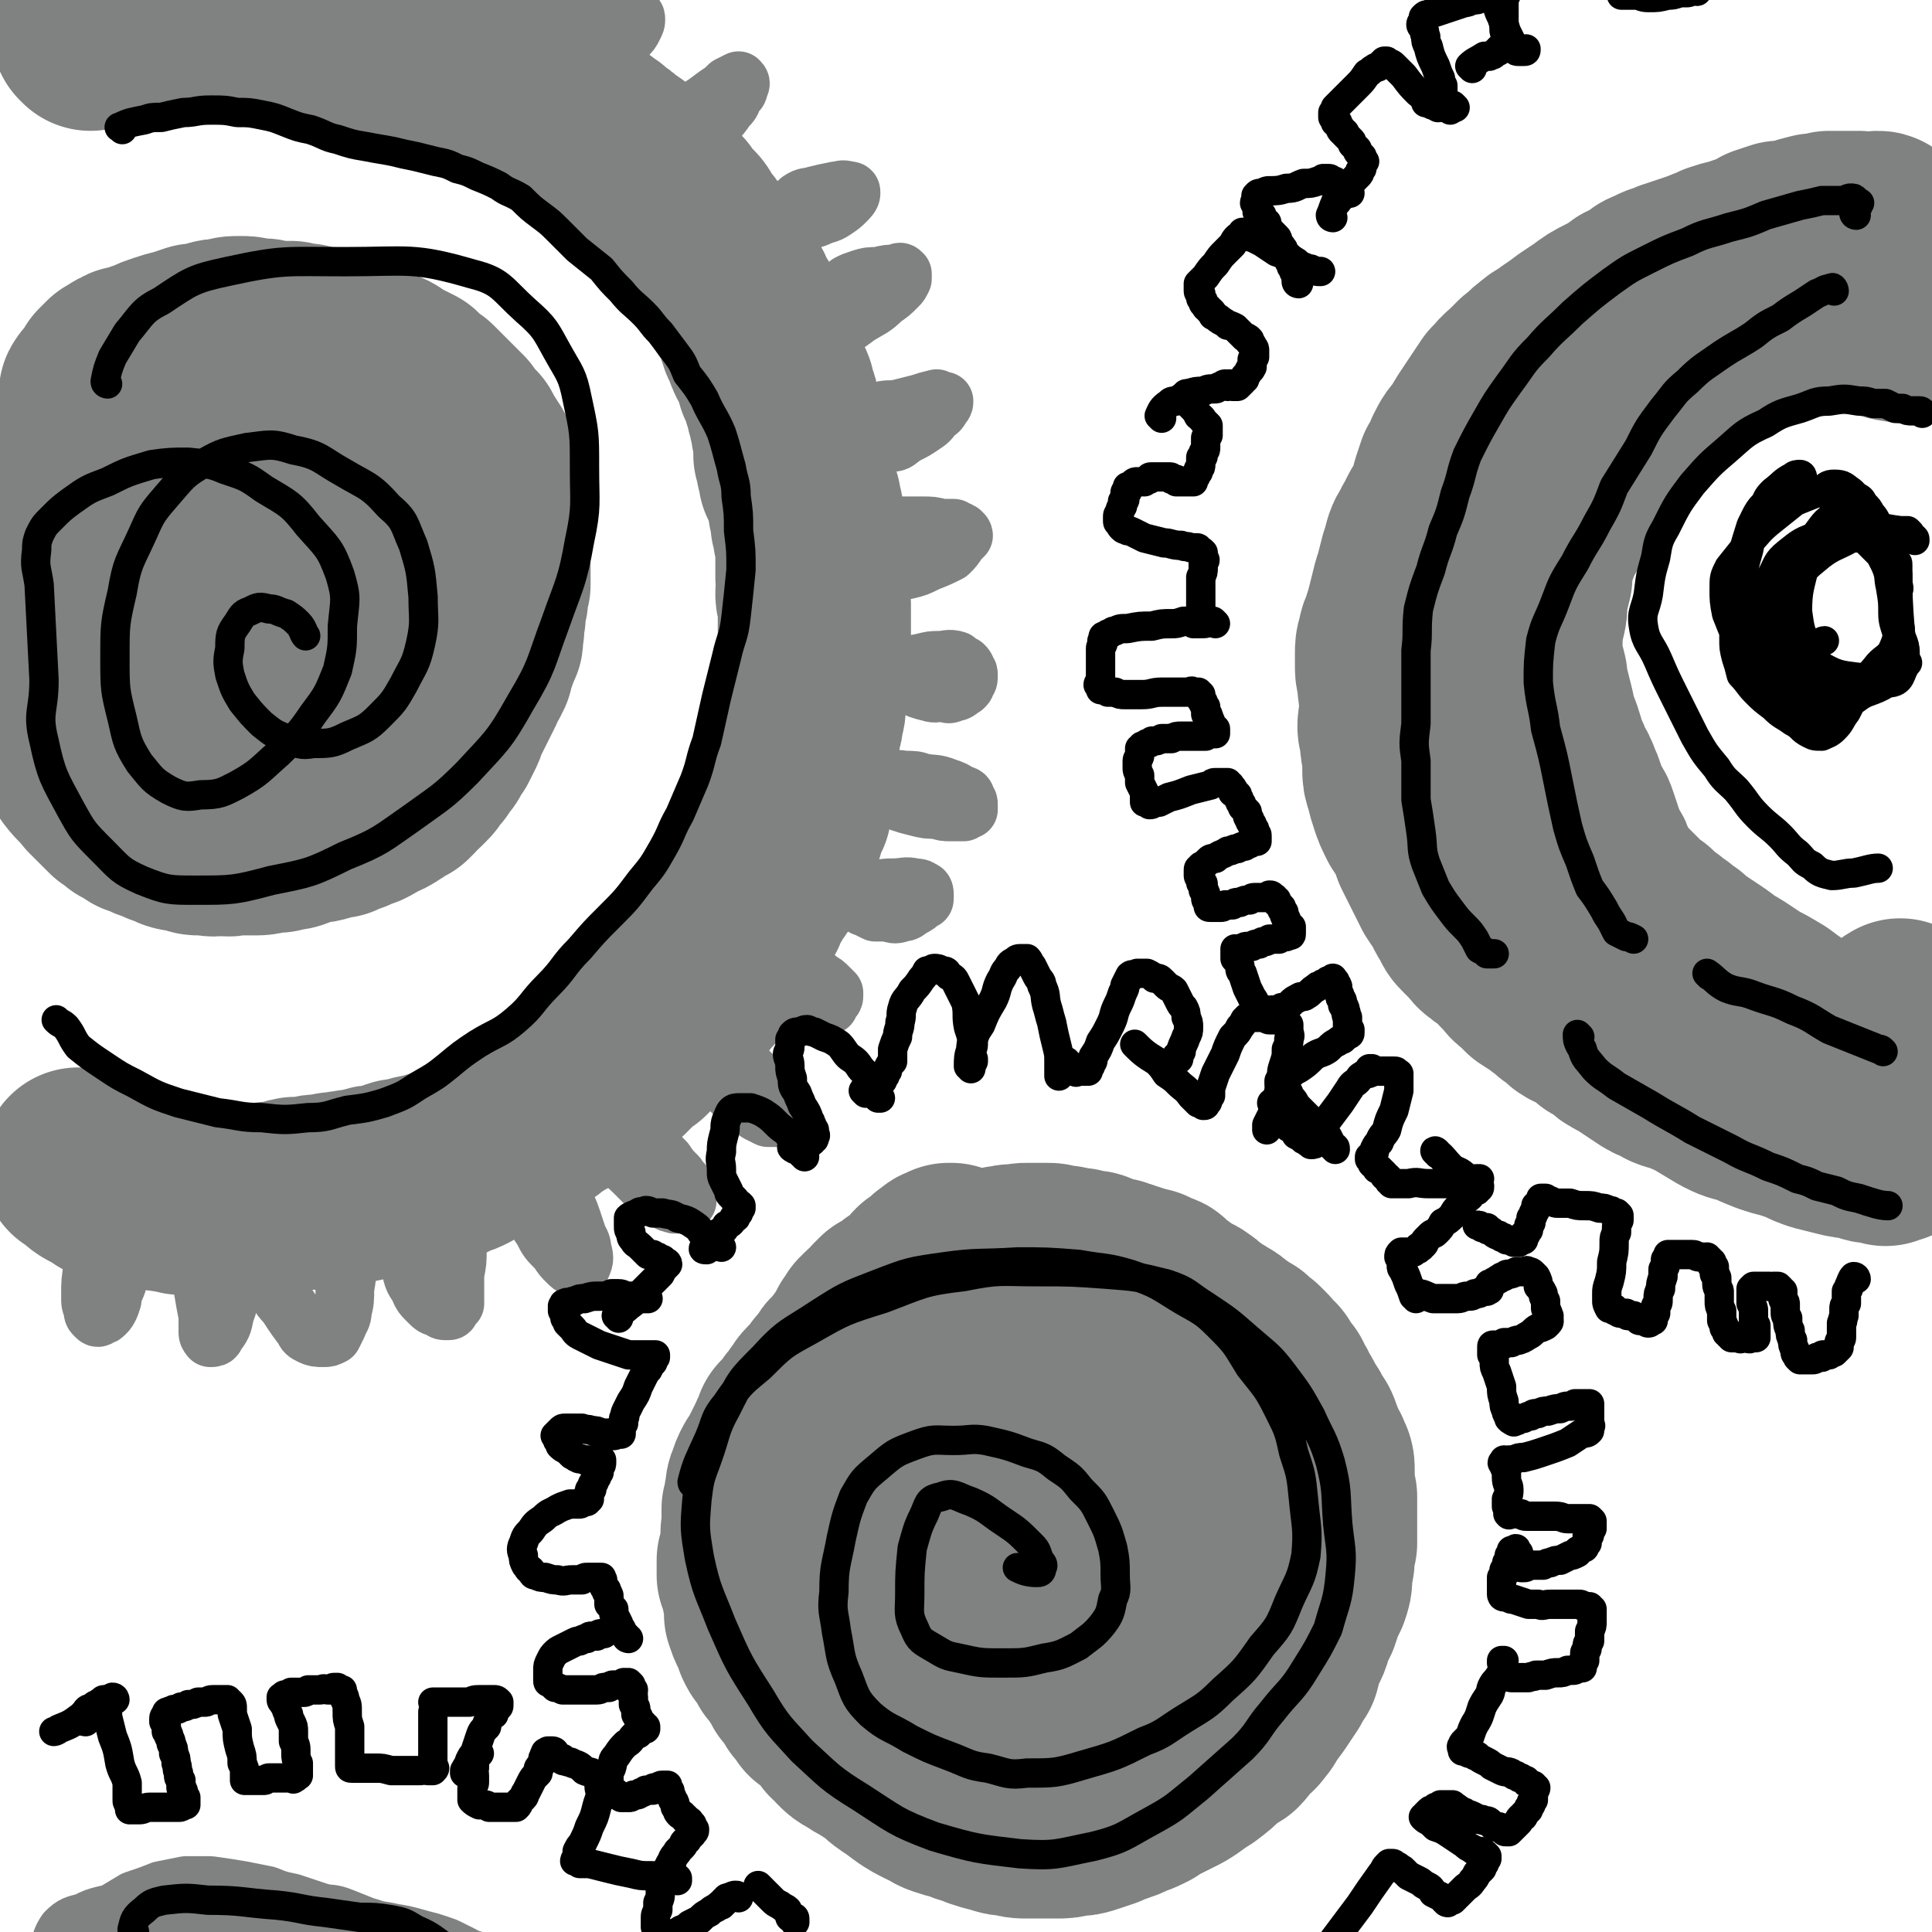 <svg viewBox='0 0 790 790' version='1.1' xmlns='http://www.w3.org/2000/svg' xmlns:xlink='http://www.w3.org/1999/xlink'><g fill='none' stroke='#808282' stroke-width='6' stroke-linecap='round' stroke-linejoin='round'><path d='M43,12c0,0 -1,0 -1,-1 2,0 3,0 5,0 4,-1 4,-1 8,-2 4,0 4,0 8,-1 6,0 6,0 12,0 6,0 6,0 11,0 7,1 7,1 13,1 2,0 2,0 5,0 0,0 0,0 0,0 1,0 1,0 1,0 1,0 2,0 1,0 0,0 -1,-1 -2,-1 -1,0 -1,0 -2,0 -1,0 -1,0 -3,0 -1,0 -1,0 -3,0 -3,0 -3,0 -7,1 -7,0 -7,0 -14,1 -9,1 -9,1 -18,3 -4,0 -4,0 -8,1 -2,0 -2,0 -5,1 -1,0 -1,1 -2,1 -1,1 -3,1 -2,1 0,0 1,0 3,0 2,0 2,1 3,1 8,0 8,0 15,1 15,1 16,0 31,1 14,2 19,3 29,4 '/></g>
<g fill='none' stroke='#808282' stroke-width='79' stroke-linecap='round' stroke-linejoin='round'><path d='M37,14c0,-1 -1,-1 -1,-1 1,-1 2,0 5,0 2,-1 2,-1 5,-1 2,-1 2,-1 4,-1 1,-1 1,0 2,-1 2,0 2,0 4,0 2,0 2,0 3,0 3,-1 3,-1 6,-1 3,0 3,1 6,1 4,0 4,-1 7,0 4,0 4,0 8,1 3,0 3,-1 6,0 3,0 2,0 5,0 3,0 3,0 6,0 3,0 3,0 5,0 3,1 3,1 6,1 3,0 3,1 5,1 3,0 3,0 5,0 4,1 4,0 7,1 3,1 3,1 6,1 3,1 3,1 5,2 3,0 3,0 5,1 3,1 3,1 5,1 2,1 2,1 4,2 2,0 3,0 5,1 3,0 3,0 7,1 2,1 2,1 5,2 3,1 3,1 5,2 2,0 2,0 4,1 2,0 2,0 3,1 2,0 2,0 4,1 1,1 1,1 3,1 2,1 2,1 4,1 1,0 1,0 3,1 2,0 2,0 4,0 2,1 2,1 3,2 2,1 2,0 4,1 2,1 2,1 4,2 1,1 1,1 3,2 1,1 1,1 3,2 2,1 2,1 4,1 1,1 1,1 2,2 2,0 2,0 3,1 1,1 1,1 2,2 1,0 1,0 3,1 1,0 1,0 2,1 1,1 1,1 2,2 1,0 1,0 2,1 2,1 2,1 3,2 2,1 1,1 3,2 1,1 1,1 2,2 2,1 2,1 4,3 1,1 2,1 3,2 2,1 2,2 3,3 1,1 1,1 2,2 2,2 2,1 4,3 1,1 1,2 2,3 2,1 2,1 4,3 1,1 1,1 3,3 1,1 1,1 2,2 1,2 1,2 2,4 2,1 2,1 3,2 1,1 1,1 2,3 0,1 0,1 1,2 1,1 1,1 2,2 1,1 1,2 2,3 0,1 0,1 1,2 1,1 1,1 2,2 1,1 1,1 2,2 1,2 1,2 2,3 1,2 1,2 1,3 1,1 1,1 2,3 1,1 1,1 2,3 1,2 1,1 2,3 1,1 1,2 1,3 1,2 1,1 2,3 1,1 1,1 2,3 1,1 0,1 1,3 1,1 1,1 1,3 1,1 1,1 1,3 1,2 1,2 2,3 0,2 0,2 1,4 1,1 1,1 2,2 1,2 0,2 1,4 0,2 1,2 1,4 1,2 1,2 2,4 1,2 0,2 1,4 1,2 1,2 1,4 1,2 1,2 1,4 1,2 1,2 1,4 0,2 0,2 1,4 0,1 0,1 0,3 0,2 0,2 0,4 1,1 1,1 1,3 0,2 0,2 1,3 0,2 0,2 0,3 1,2 1,2 2,4 0,1 0,1 1,3 0,1 0,1 1,3 0,1 0,1 0,3 1,1 1,1 1,3 0,1 0,1 0,3 1,1 1,1 1,2 0,2 0,2 0,3 1,1 0,1 1,3 0,1 0,1 0,2 0,2 0,2 0,3 0,1 0,1 0,3 0,2 0,2 0,3 0,2 0,2 0,3 1,2 1,2 1,4 -1,1 -1,1 -1,3 0,2 1,2 1,4 0,2 0,2 0,4 0,1 0,1 0,3 0,1 0,1 0,3 0,2 0,2 0,3 0,2 0,2 0,3 0,2 0,2 0,3 1,2 0,2 0,3 0,2 0,2 0,3 0,2 0,2 0,4 0,2 0,2 -1,5 0,2 0,2 -1,5 0,4 0,4 -1,7 0,2 0,2 -1,5 0,2 0,2 -1,4 0,2 -1,2 -1,4 0,2 0,2 0,4 0,2 0,2 0,4 1,1 1,1 1,3 0,1 0,1 -1,3 0,1 0,1 0,2 -1,1 -1,1 -1,3 0,1 0,1 -1,2 0,2 0,2 0,4 -1,1 -1,1 -2,3 -1,2 -1,3 -1,5 -1,2 -1,2 -2,4 -1,2 -1,2 -1,4 -1,2 -1,2 -2,4 -1,3 -1,3 -2,6 -2,4 -3,4 -5,8 -2,3 -2,3 -3,6 -2,3 -2,3 -4,6 -1,2 -1,2 -2,5 -1,1 -1,1 -2,3 -1,2 -1,2 -2,3 -1,2 -1,2 -2,3 -1,2 -1,2 -2,3 -1,2 -2,1 -3,3 -1,1 0,1 -2,3 -1,1 -1,1 -2,2 -2,2 -1,2 -3,3 -1,2 -1,2 -3,3 -1,2 -1,2 -2,3 -1,1 -1,1 -3,2 -1,2 -1,2 -2,3 -2,2 -2,2 -3,3 -2,2 -2,2 -4,4 -2,2 -2,2 -5,5 -3,2 -3,2 -5,4 -2,2 -2,2 -4,4 -2,1 -3,1 -5,3 -1,1 -1,1 -3,3 -2,1 -2,1 -3,2 -2,2 -2,2 -5,3 -2,1 -2,1 -4,3 -2,1 -2,1 -4,2 -3,2 -3,2 -5,3 -2,2 -2,2 -4,3 -2,1 -2,2 -4,3 -2,1 -2,1 -5,2 -2,1 -2,1 -4,2 -1,1 -1,1 -3,2 -3,1 -3,1 -6,2 -4,2 -4,2 -7,4 -2,1 -2,1 -5,2 -2,1 -2,1 -4,2 -3,0 -3,0 -5,1 -2,1 -2,0 -5,1 -2,0 -2,1 -4,1 -3,1 -3,0 -5,1 -3,1 -3,1 -6,2 -3,0 -3,0 -6,1 -3,1 -3,1 -6,1 -3,1 -3,0 -5,1 -3,0 -3,0 -5,1 -2,0 -2,0 -4,0 -2,0 -2,1 -4,1 -2,0 -2,0 -4,0 -2,0 -2,0 -4,1 -2,0 -2,0 -4,1 -2,0 -2,0 -4,0 -3,1 -3,1 -6,1 -2,0 -2,0 -4,0 -2,1 -2,1 -4,1 -2,0 -2,0 -4,-1 -3,0 -3,0 -5,0 -2,0 -2,0 -4,-1 -3,0 -3,0 -5,0 -2,0 -2,0 -4,0 -3,-1 -3,-1 -5,-1 -3,-1 -3,0 -6,-1 -3,0 -3,0 -6,-1 -3,0 -3,0 -5,-1 -2,0 -2,0 -4,-1 -2,0 -2,0 -4,-1 -2,-2 -2,-2 -5,-3 -4,-2 -3,-3 -7,-5 '/><path d='M769,94c0,0 0,-1 -1,-1 -2,0 -2,1 -5,1 0,0 0,0 -1,0 0,0 0,0 0,0 0,0 0,0 -1,0 0,0 0,0 -1,-1 0,0 0,0 -1,0 -1,0 -1,0 -2,0 -1,0 -1,0 -1,0 -1,0 -1,0 -2,0 0,0 0,0 -1,0 -1,0 -1,0 -2,0 -1,0 -2,0 -3,0 -3,1 -3,1 -6,1 -4,1 -4,1 -7,2 -4,1 -4,1 -7,1 -3,1 -3,1 -6,2 -3,2 -3,2 -6,3 -3,1 -3,1 -6,2 -4,1 -4,1 -7,2 -3,2 -3,1 -7,3 -3,1 -3,1 -6,2 -3,1 -3,1 -6,2 -4,2 -4,1 -7,3 -3,1 -3,1 -5,3 -3,1 -3,2 -6,3 -4,3 -4,3 -8,5 -4,2 -4,2 -8,5 -3,2 -3,2 -6,4 -4,3 -4,3 -7,5 -3,3 -4,2 -7,5 -3,2 -3,3 -6,5 -3,3 -3,3 -5,5 -3,2 -2,3 -5,5 -2,3 -2,3 -4,6 -2,3 -2,3 -4,6 -2,3 -2,3 -4,7 -3,3 -3,3 -5,7 -1,3 -1,3 -3,6 -1,3 -1,3 -2,6 -1,4 -1,4 -2,7 -1,3 -2,3 -4,7 -1,3 -2,3 -3,6 -2,3 -2,3 -3,7 -1,3 -1,3 -2,7 -1,4 -1,4 -2,7 -1,4 -1,4 -2,8 -1,4 -1,4 -2,7 -1,4 -2,4 -2,7 -1,2 -1,3 -1,5 0,3 0,3 0,6 0,3 1,3 1,6 0,3 0,3 1,6 0,3 0,3 0,6 0,3 -1,3 -1,6 0,2 1,2 1,5 0,3 0,3 1,6 0,3 0,3 0,6 0,3 0,3 1,6 1,4 1,4 2,7 1,3 1,3 3,7 2,3 2,3 4,6 1,3 1,3 2,6 2,4 2,4 4,8 2,4 2,4 4,8 2,3 2,3 4,6 1,2 1,3 3,5 1,3 1,3 3,5 2,2 2,2 3,3 2,2 2,3 4,4 2,2 3,2 5,4 2,1 1,1 3,3 1,1 1,1 2,2 2,2 2,3 4,4 2,2 2,2 4,4 3,2 3,2 5,3 3,3 3,2 6,5 3,2 3,2 5,4 3,2 3,1 6,3 3,2 3,2 5,4 3,1 3,1 5,3 2,2 2,2 4,3 3,2 3,1 5,3 3,2 3,2 6,4 3,2 3,2 6,3 3,2 3,2 7,3 5,2 5,2 9,4 5,3 5,3 10,6 4,2 4,2 9,3 4,2 4,2 9,4 3,1 3,1 7,2 3,1 3,1 6,2 4,2 4,2 7,3 4,1 4,1 8,2 4,1 4,1 8,1 4,1 3,2 7,2 2,0 2,0 4,0 1,0 1,0 2,0 0,0 1,0 1,0 0,0 -2,0 -3,1 '/><path d='M778,416c-1,0 -1,-1 -1,-1 -2,1 -2,2 -4,4 -1,2 -1,2 -2,4 -1,1 -1,1 -2,2 -1,1 -1,1 -1,2 -1,1 -1,1 -2,2 0,0 0,1 0,1 0,1 -1,1 -2,2 0,0 0,0 0,0 -1,1 -1,1 -1,1 -1,0 -1,0 -1,0 -1,0 -1,0 -1,1 0,0 0,0 0,0 -1,1 -1,0 -1,1 -1,0 0,0 0,1 0,0 0,0 1,0 1,1 1,0 2,1 1,0 1,0 1,0 0,1 0,1 1,1 1,0 1,0 1,0 1,0 1,0 1,0 0,0 -1,0 -1,0 -1,-1 -1,0 -2,-1 -1,0 -1,0 -1,-1 -1,0 -1,0 -1,0 -1,-1 -1,-1 -2,-2 -1,-1 -2,0 -3,-1 -3,-2 -3,-2 -5,-4 -3,-2 -3,-2 -5,-3 -3,-2 -3,-2 -6,-4 -4,-2 -4,-2 -9,-5 -3,-2 -3,-2 -7,-5 -5,-3 -5,-3 -9,-5 -3,-2 -3,-2 -6,-4 -3,-2 -3,-2 -7,-4 -2,-2 -2,-2 -5,-4 -3,-2 -3,-2 -6,-4 -3,-2 -3,-2 -5,-4 -2,-1 -2,-1 -4,-3 -2,-1 -2,-1 -4,-3 -2,-1 -2,-1 -4,-2 -1,-1 -1,-1 -2,-3 -2,-1 -2,-1 -3,-2 -2,-1 -2,-2 -3,-3 -2,-2 -2,-2 -4,-4 -2,-2 -2,-2 -4,-4 -1,-2 -1,-2 -3,-4 -1,-2 -1,-2 -2,-5 -1,-3 -1,-2 -3,-5 -1,-3 -1,-3 -2,-6 -1,-3 -1,-3 -2,-6 -1,-3 -1,-3 -3,-5 -1,-3 -1,-3 -2,-6 -1,-3 -1,-3 -2,-5 -1,-3 -1,-3 -3,-6 -1,-3 -1,-3 -3,-7 -1,-4 -1,-4 -2,-7 -2,-5 -2,-5 -3,-10 -1,-4 -1,-4 -2,-8 -1,-3 -1,-3 -1,-6 -1,-4 -1,-4 -2,-8 0,-3 -1,-3 0,-7 0,-4 0,-4 1,-9 1,-4 1,-4 1,-9 1,-4 1,-4 2,-8 0,-4 0,-4 1,-8 1,-3 1,-3 2,-6 2,-4 1,-4 4,-8 2,-4 2,-4 5,-7 3,-4 3,-4 5,-7 3,-4 3,-4 5,-8 3,-5 3,-5 6,-9 3,-4 3,-5 6,-9 3,-3 3,-3 7,-7 3,-3 3,-3 6,-6 4,-3 4,-3 8,-6 4,-3 4,-3 8,-6 4,-2 4,-2 8,-5 2,-2 2,-2 5,-4 2,-2 2,-2 5,-4 2,-1 2,-1 4,-2 2,-1 2,-2 4,-3 2,-1 2,-1 4,-2 3,-1 3,-1 5,-2 3,0 3,0 5,-1 2,-1 2,-1 4,-2 2,0 2,0 4,-1 1,0 1,0 3,0 1,0 1,0 3,0 2,0 2,0 4,0 2,0 2,0 4,0 2,0 2,0 4,0 2,1 2,1 4,1 1,1 1,1 2,2 2,1 2,1 4,2 1,1 1,1 2,2 0,1 -1,1 -1,1 6,2 7,2 14,3 '/><path d='M356,650c0,0 -1,0 -1,-1 3,-7 3,-8 8,-15 6,-7 6,-7 13,-13 7,-7 7,-7 16,-12 7,-5 7,-5 15,-8 11,-4 11,-4 22,-5 6,-1 6,0 12,1 4,2 5,1 8,4 3,2 3,3 5,7 2,4 2,4 2,8 1,6 0,6 -1,11 -2,5 -2,5 -5,10 -2,5 -2,5 -6,9 -3,4 -4,4 -8,6 -4,2 -4,2 -8,3 -5,0 -5,0 -10,-1 -6,-2 -6,-2 -11,-6 -5,-4 -5,-4 -8,-10 -3,-8 -3,-8 -5,-16 -2,-8 -2,-8 -2,-16 -1,-7 0,-7 1,-13 2,-6 2,-6 6,-12 3,-4 3,-5 8,-7 6,-3 7,-3 13,-3 8,1 9,1 16,5 7,3 7,3 12,8 6,5 6,5 9,11 4,6 4,7 4,14 1,8 1,9 0,17 -2,8 -2,9 -6,16 -4,8 -4,8 -9,14 -6,7 -6,7 -12,13 -6,4 -6,5 -13,8 -5,2 -6,2 -12,2 -6,1 -7,1 -13,0 -7,-2 -8,-2 -14,-6 -7,-5 -8,-4 -14,-11 -7,-8 -9,-8 -12,-18 -4,-11 -3,-12 -4,-25 0,-8 -1,-9 0,-17 2,-6 2,-7 6,-12 4,-6 5,-6 11,-10 6,-5 7,-5 14,-8 7,-3 8,-3 16,-4 8,-1 8,0 16,1 8,2 9,2 17,6 7,4 7,4 13,9 5,4 5,4 9,8 4,4 4,4 6,9 3,7 2,7 3,14 1,7 1,8 1,15 -1,6 -2,7 -4,13 -1,5 -1,6 -4,11 -3,5 -3,5 -8,9 -4,5 -4,5 -10,9 -6,4 -6,4 -13,7 -5,2 -5,2 -11,4 -7,1 -7,1 -15,1 -7,-1 -8,-1 -15,-3 -5,-1 -5,-1 -11,-4 -5,-3 -6,-2 -11,-7 -6,-5 -6,-5 -11,-12 -4,-7 -4,-8 -6,-16 -3,-9 -4,-9 -5,-18 -1,-8 0,-8 0,-16 0,-6 -1,-6 -1,-12 1,-6 1,-6 3,-12 2,-7 1,-8 4,-14 3,-5 4,-5 8,-10 3,-4 3,-4 8,-8 4,-3 5,-2 10,-5 5,-2 5,-3 10,-5 5,-1 5,-2 10,-2 7,0 7,1 13,2 8,2 8,2 15,5 6,2 6,2 11,6 5,4 4,4 8,8 4,5 4,5 7,10 2,5 2,5 4,11 2,6 2,6 4,11 2,6 2,6 3,11 0,5 0,5 0,10 0,5 0,5 0,10 -1,5 -1,6 -2,11 -1,4 -1,4 -3,8 -2,4 -2,4 -4,8 -3,4 -2,4 -6,7 -4,4 -4,3 -9,6 -5,3 -5,3 -10,6 -6,2 -5,3 -11,5 -5,2 -5,2 -11,3 -4,1 -4,1 -8,1 -4,0 -4,0 -8,-1 -4,-1 -4,-1 -8,-3 -5,-2 -5,-3 -10,-6 -3,-2 -3,-2 -7,-5 -3,-3 -3,-2 -6,-5 -2,-4 -2,-4 -4,-7 -2,-4 -2,-4 -3,-8 -2,-5 -3,-5 -4,-9 -2,-3 -2,-3 -2,-7 -1,-3 0,-3 -1,-6 0,-3 -1,-3 -1,-6 0,-3 0,-3 0,-7 0,-3 1,-3 1,-6 0,-3 0,-3 0,-6 1,-3 1,-3 2,-6 0,-3 0,-3 1,-6 1,-3 1,-3 2,-7 1,-4 1,-4 2,-7 1,-3 2,-3 3,-6 1,-3 1,-3 2,-5 1,-2 0,-2 1,-4 1,-1 2,-1 3,-3 1,-1 1,-1 3,-2 2,-2 2,-2 5,-4 1,-1 1,-2 3,-3 2,-2 2,-2 4,-3 2,-1 2,-1 5,-3 1,-1 1,-1 3,-2 1,-2 1,-2 2,-3 1,-1 2,-1 3,-2 2,-1 1,-1 3,-2 1,-1 1,-1 3,-2 1,-1 1,-1 3,-2 1,-1 1,-1 3,-2 2,-1 2,-1 4,-2 2,-1 2,-1 4,-2 2,-1 2,-1 4,-2 2,-1 2,-1 4,-1 2,-1 2,0 4,0 2,-1 2,-1 4,-1 1,0 1,0 3,0 1,0 1,0 3,0 1,0 1,0 2,0 2,0 2,0 3,1 2,0 2,0 3,0 2,0 2,0 4,1 2,0 2,0 3,0 2,1 2,1 4,1 2,0 2,0 3,1 2,0 2,1 4,1 2,1 2,1 4,1 2,1 2,1 3,1 2,1 2,1 3,1 2,1 2,1 3,1 1,0 1,1 2,1 1,0 1,0 2,0 1,1 1,1 2,1 1,1 1,1 2,1 1,0 1,0 2,1 1,1 1,1 2,2 1,1 2,1 3,2 1,1 1,1 3,2 2,2 3,1 5,3 2,1 2,2 4,3 1,1 1,1 3,3 1,1 1,1 2,2 1,1 1,1 3,2 1,1 1,1 3,2 1,2 1,2 3,3 1,2 1,2 3,3 2,2 2,2 3,4 2,2 2,2 4,5 1,2 1,2 2,3 1,2 1,2 2,4 1,2 1,2 2,4 2,2 2,2 3,4 1,2 0,2 1,4 0,2 0,2 0,3 1,2 1,2 1,3 1,1 1,1 1,3 1,1 2,1 2,3 1,2 0,2 1,4 0,2 0,2 0,4 0,2 0,2 0,5 0,2 1,2 1,4 0,2 0,2 0,4 0,2 0,2 0,4 0,2 0,2 1,3 0,2 -1,2 -1,4 0,2 1,2 0,4 0,1 0,2 0,3 -1,3 -1,3 -2,5 -1,3 -1,3 -2,5 -1,4 -1,4 -1,7 -1,2 -1,2 -2,5 -1,3 -1,3 -2,5 -1,3 -1,3 -3,5 -1,2 0,2 -1,4 -1,2 -1,2 -2,4 -1,1 -1,1 -2,3 0,1 0,1 -1,3 -1,2 -1,1 -2,3 0,2 0,2 -1,4 -1,2 -1,2 -3,4 -1,2 -1,2 -2,4 -1,2 -1,2 -2,4 -1,1 -1,1 -2,3 -1,1 -1,1 -2,3 -1,2 -1,2 -2,3 -1,2 -1,2 -2,3 -1,1 -1,1 -2,2 -1,1 -1,1 -2,2 -2,1 -2,1 -3,2 -1,1 -1,1 -2,3 -2,1 -2,1 -3,2 -2,2 -2,2 -4,3 -2,1 -2,1 -3,3 -2,1 -2,1 -3,2 -2,1 -2,1 -3,2 -2,1 -2,1 -3,2 -1,0 -1,0 -2,1 -2,1 -3,1 -5,2 -2,1 -2,1 -5,2 -3,1 -3,1 -5,2 -3,1 -3,1 -6,2 -3,1 -3,1 -6,1 -4,1 -4,1 -7,1 -3,0 -3,0 -7,0 -2,0 -2,0 -5,0 -3,0 -3,0 -6,-1 -3,0 -3,0 -6,-1 -4,-1 -4,-1 -7,-2 -4,-2 -4,-1 -8,-3 -4,-1 -4,-1 -7,-2 -3,-1 -3,-2 -6,-3 -4,-2 -4,-2 -7,-4 -4,-3 -4,-3 -7,-5 -3,-2 -3,-3 -6,-5 -2,-1 -2,-1 -5,-3 -2,-1 -2,-1 -5,-3 -2,-1 -2,-1 -4,-3 -1,-2 -1,-2 -3,-3 -1,-2 -1,-2 -2,-3 -2,-2 -2,-2 -3,-3 -2,-2 -2,-2 -4,-3 -1,-2 -1,-2 -3,-4 -1,-1 -1,-2 -2,-3 -1,-2 -1,-2 -3,-4 -1,-2 -1,-2 -3,-5 -1,-2 -1,-2 -3,-4 -1,-2 -1,-2 -3,-5 -1,-1 -1,-1 -2,-3 -1,-3 -1,-3 -2,-5 -1,-2 -1,-2 -2,-5 0,-3 0,-3 0,-6 -1,-2 -1,-2 -1,-5 -1,-2 -1,-2 -2,-5 0,-3 0,-3 0,-6 1,-3 1,-3 2,-6 0,-4 -1,-4 0,-8 0,-4 0,-4 0,-7 1,-3 1,-3 1,-5 1,-3 0,-3 1,-5 1,-3 1,-3 2,-5 1,-2 2,-2 3,-5 1,-2 1,-2 2,-4 1,-2 1,-2 2,-4 0,-1 1,-1 1,-2 1,-2 1,-2 1,-3 1,-1 1,-1 2,-2 2,-2 2,-2 3,-4 2,-2 2,-2 3,-4 2,-2 1,-2 3,-4 2,-2 2,-2 4,-4 1,-2 1,-2 2,-3 2,-2 2,-2 3,-4 1,-2 2,-1 3,-3 1,-1 1,-1 2,-3 1,-1 1,-1 2,-2 1,-1 1,-1 3,-2 1,-1 1,-1 2,-2 1,-1 1,-1 3,-2 1,-1 1,-1 2,-2 2,-2 2,-2 3,-3 1,-1 1,-1 3,-1 1,-1 1,-1 3,-2 1,-1 1,-1 3,-1 1,-1 1,-1 3,-2 2,-1 2,-1 4,-2 2,-1 2,-1 4,-2 2,-1 2,-1 5,-2 2,-1 2,-1 5,-2 2,-1 2,-1 4,-1 2,-1 2,-1 5,-1 2,-1 2,-1 4,-1 3,0 3,0 6,-1 2,0 2,0 5,0 3,0 3,0 6,0 3,0 3,1 5,1 3,0 3,0 5,1 3,0 3,0 6,1 3,0 3,0 5,1 4,0 4,0 7,1 3,0 3,0 6,1 2,1 2,1 5,2 4,1 4,1 9,2 4,2 4,1 8,3 3,1 3,1 7,3 3,1 3,1 6,3 3,1 3,1 6,3 2,1 2,1 4,3 2,1 2,1 4,3 2,1 2,0 3,2 2,1 1,1 3,2 1,1 1,1 2,2 1,1 1,1 2,3 2,1 2,1 3,3 1,2 1,2 3,4 1,3 2,3 3,6 2,3 2,3 3,6 2,2 2,2 3,5 2,2 2,2 3,5 1,2 0,2 1,4 1,2 2,2 3,5 1,2 1,2 1,5 0,2 0,3 0,5 0,3 0,3 1,5 0,4 0,4 0,7 0,3 0,3 0,6 0,3 0,3 0,6 -1,3 -1,3 -1,5 0,3 0,3 -1,5 0,2 0,2 0,4 0,2 0,2 -1,5 -1,2 -1,2 -2,4 -1,3 -1,3 -2,6 -2,4 -2,4 -3,7 -1,4 -2,4 -3,7 -1,3 -1,3 -2,7 -2,2 -2,2 -3,5 -2,3 -2,3 -4,6 -2,3 -2,3 -4,5 -2,3 -1,3 -3,5 -2,3 -2,2 -4,4 -2,2 -2,3 -4,5 -3,2 -3,1 -5,3 -4,4 -4,4 -8,7 -5,3 -4,3 -9,6 -4,2 -4,2 -8,4 -4,1 -4,1 -8,3 -4,1 -4,2 -8,3 -4,2 -4,2 -8,3 -3,1 -3,1 -7,2 -2,1 -2,1 -5,1 -3,0 -3,0 -6,-1 -4,0 -4,0 -8,-1 -4,0 -4,0 -8,-2 -4,-2 -4,-2 -8,-4 -3,-3 -3,-3 -6,-6 -3,-3 -3,-3 -7,-6 -2,-2 -2,-2 -5,-4 -3,-3 -3,-3 -6,-6 -3,-3 -3,-4 -6,-7 -3,-4 -3,-4 -6,-8 -4,-3 -5,-2 -7,-6 -3,-3 -2,-3 -4,-6 -1,-3 -1,-3 -3,-6 -3,-3 -3,-2 -5,-6 -3,-3 -2,-3 -4,-6 -1,-3 -1,-3 -3,-6 -1,-2 -1,-3 -2,-5 -1,-2 -1,-2 -2,-4 -1,-2 -1,-2 -1,-4 -1,-3 -2,-3 -2,-5 -1,-3 -1,-3 -2,-6 0,-3 0,-3 -1,-7 0,-4 0,-4 0,-9 0,-4 0,-4 0,-7 0,-3 0,-3 -1,-6 0,-3 0,-3 0,-5 0,-3 1,-3 1,-6 0,-3 0,-3 1,-6 0,-1 -1,-1 -1,-3 1,-3 1,-3 1,-5 0,-2 0,-2 1,-4 0,-2 1,-2 2,-5 1,-3 1,-3 3,-6 1,-3 1,-3 3,-5 1,-3 1,-3 2,-5 0,-2 0,-2 1,-4 1,-2 1,-2 2,-4 0,-1 0,-1 1,-2 1,-2 1,-2 2,-4 1,-1 1,-1 2,-3 1,-1 1,-1 2,-2 1,-1 2,-1 3,-2 1,-1 1,-1 1,-2 1,-1 1,-1 2,-2 2,-1 2,0 3,-1 2,-1 2,-1 3,-3 2,-1 2,-1 4,-2 1,-1 1,-1 2,-2 1,-1 1,-1 2,-2 0,-1 0,-1 1,-2 1,0 1,0 2,-1 1,-1 1,-1 2,-2 0,0 0,0 1,-1 0,0 1,0 1,0 1,0 1,0 1,-1 0,0 0,-1 1,-1 0,0 1,0 1,0 0,0 0,0 1,0 0,-1 0,-1 0,-1 1,0 1,0 1,0 '/><path d='M40,162c0,0 -1,-1 -1,-1 1,-2 2,-1 3,-3 1,-2 1,-2 2,-4 1,-1 1,-1 3,-3 1,0 1,0 2,-1 1,-1 1,-1 2,-1 1,-1 1,-1 2,-1 2,0 2,0 4,-1 2,-1 2,-1 5,-2 2,-1 2,-1 5,-2 3,-1 3,-1 7,-2 3,-1 3,-1 6,-2 3,0 3,0 6,-1 3,-1 3,-1 7,-1 2,-1 2,-1 5,-1 3,0 3,0 5,1 3,0 3,0 5,0 3,1 3,1 6,1 2,0 2,0 5,0 3,1 3,1 6,1 2,1 2,1 5,2 2,0 2,0 4,1 2,1 2,1 4,1 3,1 3,1 6,2 3,0 3,0 5,1 3,1 3,2 6,3 2,1 3,1 5,3 2,1 2,1 4,2 2,1 2,1 4,2 1,2 1,2 3,3 1,1 1,1 3,2 1,1 1,1 3,3 1,1 1,1 2,2 1,1 1,1 2,2 1,1 1,1 2,2 2,2 2,2 3,3 1,2 1,2 2,3 2,2 2,2 3,3 1,2 1,2 2,4 1,1 1,1 2,3 1,1 1,1 1,3 1,2 1,2 1,3 1,2 0,2 1,3 0,2 0,2 1,3 0,2 0,2 0,4 0,1 1,1 1,3 0,2 0,2 0,4 0,2 0,2 1,4 0,2 0,2 0,4 0,2 0,2 0,4 0,2 0,2 0,4 0,2 0,2 0,4 0,2 0,2 1,3 0,2 0,2 0,4 0,1 0,1 0,3 0,1 -1,1 -1,3 0,2 0,2 0,3 -1,2 -1,2 -1,4 0,2 0,2 0,3 -1,2 -1,2 -1,3 0,2 1,2 0,3 0,1 0,1 0,3 0,1 0,1 -1,2 0,1 0,1 -1,2 0,2 0,2 -1,3 0,1 0,1 -1,2 0,1 0,1 0,3 -1,1 -1,1 -1,2 -1,1 -1,1 -2,3 0,1 0,1 -1,3 -1,2 -1,2 -2,4 -1,2 -1,2 -2,4 -1,2 -1,2 -2,4 -1,3 -1,3 -2,5 -1,2 -1,2 -2,4 -1,1 -1,1 -2,3 -1,2 -1,2 -2,3 -1,1 -1,1 -2,3 -1,1 -1,1 -2,2 -1,2 -1,2 -2,3 -1,1 -1,1 -2,2 -2,1 -1,1 -3,3 -1,1 -1,1 -2,2 -3,1 -3,2 -5,3 -3,2 -3,2 -6,3 -3,2 -3,2 -5,3 -3,1 -3,1 -5,2 -3,1 -3,1 -5,2 -3,0 -3,0 -5,1 -3,1 -3,1 -6,1 -3,1 -3,1 -6,2 -2,1 -2,1 -5,1 -2,1 -2,1 -5,1 -3,0 -3,1 -6,1 -2,0 -2,0 -5,0 -2,0 -2,0 -5,0 -2,1 -2,0 -5,0 -2,0 -2,1 -5,0 -2,0 -2,0 -4,0 -2,0 -2,-1 -4,-1 -2,-1 -2,0 -5,-1 -2,-1 -2,-1 -5,-2 -2,-1 -2,-1 -5,-2 -2,-1 -2,-1 -5,-2 -3,-2 -3,-2 -5,-3 -2,-2 -2,-2 -4,-3 -2,-2 -2,-2 -4,-4 -2,-2 -2,-2 -4,-4 -3,-4 -4,-4 -7,-8 -3,-5 -3,-5 -5,-10 -3,-7 -3,-7 -5,-13 -3,-8 -3,-8 -5,-16 0,-1 0,-1 -1,-2 '/><path d='M64,276c0,0 -1,0 -1,-1 0,-7 -1,-7 1,-14 2,-10 2,-11 7,-21 4,-9 5,-9 12,-17 7,-7 7,-8 17,-12 6,-3 7,-3 13,-2 7,0 9,0 13,5 4,6 4,8 3,16 0,12 -1,13 -5,24 -4,9 -4,10 -10,18 -7,8 -7,8 -16,15 -7,5 -8,5 -16,7 -5,1 -6,1 -11,-1 -6,-2 -7,-2 -11,-7 -5,-7 -4,-8 -6,-17 -3,-13 -4,-14 -3,-27 0,-12 0,-12 3,-23 2,-7 2,-8 6,-14 4,-5 4,-7 9,-10 5,-3 6,-3 12,-3 10,0 11,-1 20,3 10,4 11,5 19,13 6,5 5,7 8,15 3,8 4,9 4,18 -1,9 -1,10 -6,18 -4,8 -5,8 -12,15 -6,6 -6,7 -13,11 -7,4 -7,4 -15,5 -6,1 -7,1 -13,-1 -6,-3 -6,-4 -10,-9 -6,-8 -7,-8 -10,-18 -5,-13 -3,-14 -5,-28 -1,-13 -2,-14 0,-28 0,-9 1,-9 4,-19 2,-5 2,-6 5,-11 2,-3 3,-3 6,-4 3,-1 3,-2 6,0 5,2 6,3 9,7 6,7 7,7 11,16 4,11 5,12 6,24 1,12 1,13 -2,24 -3,10 -5,10 -10,20 -4,7 -4,7 -9,13 -4,5 -5,5 -9,8 -4,2 -4,4 -8,4 -3,0 -4,0 -6,-3 -5,-3 -5,-4 -7,-8 -4,-8 -4,-8 -6,-16 -3,-12 -4,-12 -5,-24 -1,-8 0,-9 1,-17 1,-6 0,-6 2,-11 1,-6 1,-6 3,-12 2,-5 2,-5 5,-9 3,-3 3,-4 6,-5 3,-2 4,-2 7,-1 3,1 4,1 6,4 3,4 3,5 4,10 1,6 1,6 1,12 -1,9 -1,9 -3,17 -3,9 -3,9 -7,18 -4,8 -4,8 -9,15 -3,5 -2,5 -6,9 -3,2 -4,3 -6,2 -4,-1 -4,-3 -5,-6 -4,-7 -4,-7 -5,-15 -2,-10 0,-11 0,-22 1,-10 2,-10 2,-21 1,-9 0,-9 1,-18 1,-5 2,-5 4,-10 1,-2 1,-3 2,-3 1,-1 1,0 2,1 1,1 1,1 1,3 0,2 0,2 -1,5 -1,4 -1,4 -2,9 -4,13 -5,13 -8,26 -4,17 -4,17 -7,34 -2,16 -2,23 -2,33 '/></g>
<g fill='none' stroke='#808282' stroke-width='24' stroke-linecap='round' stroke-linejoin='round'><path d='M47,790c0,0 -2,-1 -1,-1 2,-2 3,-2 6,-4 3,-1 3,-1 7,-2 6,-1 6,0 12,-1 9,0 9,0 19,1 8,0 8,0 16,1 7,0 7,0 13,1 7,0 7,0 14,1 6,1 6,0 13,1 6,1 6,2 12,3 7,1 7,1 14,3 4,1 4,1 7,2 3,1 3,1 5,2 2,1 2,1 4,2 2,1 2,1 3,2 1,0 1,1 2,1 1,0 2,1 2,1 0,-1 -2,-2 -3,-2 -2,-1 -2,-1 -4,-1 -4,-1 -4,-2 -9,-3 -12,-2 -12,-3 -24,-5 -10,-2 -10,-2 -20,-3 -8,-2 -8,-2 -16,-2 -8,-1 -8,0 -16,0 -9,0 -9,0 -17,0 -8,0 -8,0 -16,0 -6,1 -6,1 -12,2 -4,1 -4,0 -8,1 -4,1 -4,1 -7,2 -3,0 -3,1 -6,1 -3,1 -3,1 -5,1 -1,1 -1,0 -3,1 0,0 -1,0 -1,1 1,0 2,1 3,0 1,0 1,-1 2,-2 1,-1 1,-1 2,-2 1,-1 1,-1 2,-3 2,-1 2,-1 3,-2 3,-2 3,-2 5,-4 5,-3 5,-3 10,-6 6,-2 6,-2 11,-4 5,-1 5,-1 10,-2 5,0 5,0 10,0 7,1 7,1 13,2 5,1 5,1 10,2 5,2 5,2 10,3 6,2 6,2 12,4 5,1 5,1 9,3 5,2 5,2 9,3 5,2 5,2 10,5 4,2 4,2 9,4 3,2 3,2 7,3 3,2 3,2 7,3 3,1 3,0 6,2 2,0 2,1 3,2 2,0 2,0 3,1 2,1 2,1 3,1 1,0 1,0 2,0 1,0 1,0 2,1 1,0 1,0 1,0 1,0 1,0 1,0 0,0 1,0 1,0 -1,-1 -1,-1 -2,-1 0,0 0,0 -1,0 0,-1 0,-1 -1,-1 -1,-1 -1,-1 -2,-1 -2,-1 -2,-1 -4,-2 -8,-4 -8,-4 -15,-7 -8,-4 -8,-4 -16,-7 -7,-2 -7,-1 -13,-3 -5,-2 -5,-2 -10,-4 -5,-2 -5,-1 -11,-2 -5,-1 -5,-2 -10,-3 -5,0 -5,0 -10,0 -6,0 -6,0 -11,-1 -5,0 -5,0 -10,0 -5,0 -5,0 -10,1 -5,0 -5,0 -9,1 -5,0 -5,0 -10,1 -4,0 -4,1 -8,1 -4,1 -4,0 -8,1 -4,1 -4,1 -8,3 -4,1 -5,1 -8,4 -2,3 -2,4 -3,8 -1,6 -1,9 -2,12 '/><path d='M223,4c0,0 -1,-1 -1,-1 3,0 4,1 7,2 1,0 2,0 3,0 2,-1 2,-1 4,-1 3,0 3,0 6,0 4,1 4,0 8,1 3,0 3,0 6,0 2,1 2,0 3,1 1,1 1,1 1,2 0,1 0,1 -1,3 -1,2 -1,2 -3,4 -2,2 -3,2 -5,4 -3,3 -3,3 -7,6 -4,2 -4,2 -8,5 -3,2 -3,3 -6,4 -1,0 -2,0 -3,-1 '/><path d='M281,49c0,0 -1,-1 -1,-1 2,-2 3,-2 6,-4 3,-2 3,-2 7,-5 3,-2 3,-2 5,-4 2,-1 2,-1 4,-2 0,0 0,0 0,0 1,1 1,1 0,3 0,2 -1,1 -2,3 -1,3 -1,3 -3,5 -2,3 -2,3 -5,6 -4,4 -4,4 -8,7 -3,3 -3,3 -7,5 -1,1 -1,1 -3,1 0,0 0,0 0,0 '/><path d='M324,88c0,0 -2,-1 -1,-1 1,-3 2,-3 4,-5 3,-2 3,-1 6,-2 4,-1 4,-1 9,-2 2,0 2,-1 5,0 1,0 1,0 1,1 0,1 -1,2 -2,3 -2,2 -2,2 -5,4 -3,2 -3,1 -7,3 -3,1 -3,1 -6,2 -3,1 -3,1 -5,1 -1,0 -1,0 -2,0 0,-1 0,-2 0,-2 '/><path d='M346,121c0,0 -1,0 -1,-1 0,-2 0,-2 2,-4 2,-1 2,-1 5,-2 3,-1 4,-1 7,-1 4,-1 4,-1 8,-1 1,-1 1,-1 2,0 0,1 0,1 0,2 -1,2 -1,2 -2,3 -3,3 -3,3 -6,5 -4,4 -5,4 -10,7 -4,3 -4,3 -9,6 -2,1 -3,2 -4,1 -1,0 0,-1 1,-2 2,-3 3,-4 4,-5 '/><path d='M357,170c0,0 -2,0 -1,-1 1,0 2,0 4,-1 4,-1 4,0 8,-1 4,-1 4,-1 8,-2 3,-1 3,-1 7,-2 0,0 0,0 1,1 1,0 2,0 2,0 0,1 0,1 -1,2 -1,2 -1,2 -3,3 -2,3 -2,3 -5,5 -3,2 -3,2 -7,4 -3,2 -3,3 -6,3 -2,0 -2,-1 -3,-1 '/><path d='M368,216c0,0 -2,-1 -1,-1 4,0 5,0 10,0 4,0 4,0 8,1 2,0 2,0 5,0 1,1 1,1 2,1 1,1 1,0 1,1 1,0 1,1 1,1 -1,1 -1,1 -2,2 -2,3 -2,3 -4,5 -4,2 -4,2 -9,4 -4,2 -4,2 -8,3 -3,0 -3,0 -6,0 0,0 0,0 -1,0 '/><path d='M367,274c0,0 -1,-1 -1,-1 5,-1 6,-1 11,-2 4,-1 4,-1 7,-1 3,0 4,-1 7,0 1,1 1,1 3,2 1,1 1,1 1,2 1,1 1,1 1,2 0,2 0,2 -1,3 0,1 0,1 -1,2 -2,1 -2,2 -4,2 -2,1 -2,1 -4,0 -3,0 -3,1 -6,0 -4,-1 -4,-1 -8,-3 -2,-1 -2,-1 -5,-1 -1,-1 -1,-1 -3,-1 '/><path d='M359,320c-1,0 -2,0 -1,-1 4,0 6,-1 12,0 4,0 4,0 7,1 5,1 5,0 10,2 3,1 3,1 6,3 2,0 2,1 2,2 1,1 1,1 1,2 0,1 0,1 0,2 -1,0 -1,0 -2,1 -2,0 -2,0 -5,0 -3,0 -3,0 -6,-1 -4,0 -4,0 -8,-1 -4,-1 -4,-1 -7,-2 -2,-1 -2,-2 -3,-3 0,-1 0,-1 0,-1 '/><path d='M353,368c-1,0 -2,0 -1,-1 2,-1 3,-2 6,-3 4,-1 4,-1 7,-1 5,0 5,-1 9,0 1,0 2,0 3,1 1,0 1,1 1,2 0,0 0,1 0,1 0,1 0,1 -1,1 -2,2 -2,2 -4,3 -2,1 -2,2 -4,2 -3,1 -3,1 -6,0 -3,0 -3,0 -5,0 -2,-1 -2,-1 -4,-2 -1,0 -2,-1 -2,-1 '/><path d='M319,398c-1,-1 -2,-1 -1,-1 1,-1 2,-1 4,0 4,0 4,0 8,1 3,1 3,1 5,3 2,1 2,1 4,3 1,1 1,1 2,2 0,1 0,1 0,1 0,1 0,1 -1,2 -1,1 -1,2 -1,2 -2,0 -2,-1 -3,-1 -2,-1 -2,-1 -3,-2 -1,-1 -1,-1 -3,-3 0,-1 0,-1 -1,-2 '/><path d='M290,431c-1,-1 -2,-2 -1,-1 0,3 0,4 2,8 2,3 3,3 6,6 3,3 3,3 7,7 3,2 3,2 6,4 2,1 2,1 4,2 1,0 2,0 3,0 0,0 0,-1 0,-2 -1,-1 -1,-1 -2,-3 -1,-2 -1,-2 -2,-4 -1,-2 -1,-2 -2,-4 -2,-2 -1,-2 -3,-4 -1,-1 -1,-1 -3,-3 -1,-1 -2,-1 -2,-2 '/><path d='M256,469c0,0 -1,-1 -1,-1 -1,2 -2,3 -1,5 1,3 2,3 5,6 3,3 3,3 6,6 3,3 3,3 7,5 1,1 1,2 3,2 1,1 2,0 3,0 1,0 2,0 3,-1 0,0 0,-1 0,-2 0,-2 0,-2 -1,-4 -1,-2 -2,-2 -3,-4 -3,-3 -3,-3 -5,-6 -2,-2 -2,-2 -4,-4 -1,-2 -2,-2 -3,-5 -1,-1 -1,-2 -1,-3 '/><path d='M214,484c0,-1 -1,-2 -1,-1 1,3 1,4 3,8 1,3 1,3 2,6 2,3 2,3 4,6 2,4 2,4 6,8 2,3 2,3 4,5 1,1 2,2 3,2 2,0 3,0 3,-1 1,-2 1,-3 0,-6 0,-3 -1,-3 -2,-6 -1,-3 -1,-3 -2,-6 -1,-3 -1,-3 -2,-5 -1,-3 -1,-3 -2,-5 -1,-3 -1,-3 -1,-6 -1,-1 -1,-1 -1,-1 '/><path d='M168,506c0,-1 -1,-2 -1,-1 0,3 -1,4 0,9 0,3 0,3 1,5 1,4 1,4 3,7 1,2 1,3 3,5 1,1 1,1 2,2 2,2 2,1 4,2 1,1 1,1 3,1 1,0 1,0 1,-1 1,-1 1,-1 2,-2 0,-2 0,-2 0,-4 0,-4 0,-4 0,-8 1,-5 1,-5 1,-10 0,-5 -1,-5 -1,-10 0,-1 0,-1 1,-1 '/><path d='M109,513c-1,0 -2,-1 -1,-1 0,2 0,3 1,5 2,5 2,6 4,10 2,5 3,4 6,9 2,3 2,3 5,7 1,2 1,2 3,3 2,1 3,1 5,1 2,0 2,0 4,-1 1,-2 1,-2 2,-4 1,-3 2,-3 2,-6 1,-4 1,-4 1,-9 1,-6 1,-6 1,-11 0,-4 0,-4 0,-8 0,-3 -1,-3 -1,-5 0,-1 0,-1 0,-3 0,0 0,0 0,-1 0,0 0,0 -1,0 '/><path d='M82,504c0,0 0,-1 -1,-1 0,2 0,3 0,6 0,4 1,4 1,7 1,6 1,6 1,11 1,6 1,6 2,11 0,4 0,4 0,7 0,1 1,2 1,2 1,0 2,0 2,-1 3,-4 3,-4 4,-9 3,-8 2,-8 3,-16 2,-8 3,-7 4,-15 1,-5 0,-6 1,-11 0,-2 1,-2 2,-3 0,-1 -1,-1 -1,-1 '/><path d='M40,482c0,0 -1,-2 -1,-1 0,3 1,4 1,8 0,4 0,4 -1,7 0,6 0,6 -1,11 0,6 0,6 0,11 -1,6 -1,6 -1,12 0,3 0,3 1,5 0,2 0,2 1,3 1,1 1,1 2,0 1,0 1,0 2,-1 1,-1 1,-1 2,-3 1,-3 1,-2 1,-5 2,-4 2,-4 3,-9 1,-7 0,-7 1,-15 0,-5 0,-5 1,-11 0,-3 0,-4 1,-7 2,-2 3,-2 4,-3 '/></g>
<g fill='none' stroke='#000000' stroke-width='12' stroke-linecap='round' stroke-linejoin='round'><path d='M311,772c0,0 -1,-1 -1,-1 2,2 3,3 6,6 1,1 1,1 3,2 1,1 2,1 3,2 0,1 0,1 1,2 0,0 0,0 0,1 1,0 1,0 1,0 1,0 1,0 1,1 0,0 0,0 0,1 '/><path d='M302,776c0,0 0,-1 -1,-1 -1,0 -1,0 -3,1 -1,0 -1,0 -1,1 -1,0 -1,0 -1,1 -1,0 -1,0 -1,1 -1,0 -1,0 -2,1 -2,1 -2,1 -3,2 -2,1 -2,1 -4,3 -2,1 -2,1 -4,2 -1,1 -1,1 -3,2 -1,0 -1,1 -2,1 -1,1 -1,1 -3,1 -1,0 -1,0 -2,0 -1,0 -1,0 -1,0 -1,0 -1,0 -2,0 0,-1 0,-1 -1,-3 0,0 0,0 0,-1 0,-1 0,-1 0,-3 0,-1 0,-1 1,-3 0,-2 0,-2 0,-3 1,-2 1,-2 1,-5 0,-1 0,-1 1,-3 1,-2 0,-2 1,-4 1,-2 1,-2 2,-4 1,-1 1,-1 1,-2 1,-2 2,-2 2,-3 1,-1 1,-1 2,-2 1,-1 0,-1 1,-2 1,-1 1,0 1,-1 1,-1 1,-1 2,-2 0,0 0,0 0,-1 1,0 1,0 1,-1 0,0 0,0 -1,0 0,-1 0,-1 0,-1 0,-1 0,-1 0,-1 -1,-1 -1,-1 -1,-1 0,-1 -1,0 -1,-1 -1,0 -1,0 -1,-1 -1,0 0,0 -1,-1 0,0 0,0 -1,0 -1,-1 -1,-1 -1,-2 -1,-1 -1,-1 -1,-2 0,-1 0,-1 -1,-2 0,-1 0,-1 -1,-2 0,-1 0,-1 0,-1 0,-1 0,-1 -1,-1 0,-1 0,0 0,-1 0,0 0,0 0,-1 0,0 0,0 -1,0 0,0 0,0 -1,0 -1,0 -1,0 -2,1 0,0 0,0 -1,0 -1,0 -1,0 -1,1 -1,0 -1,0 -2,0 0,0 -1,0 -1,0 -1,1 -1,1 -2,1 -1,1 -1,1 -3,1 -1,1 -1,1 -2,1 -1,0 -1,0 -2,0 -1,0 -1,0 -1,0 -1,-1 -1,-1 -2,-1 0,-1 0,-1 -1,-1 0,-1 -1,-1 -1,-1 0,-1 0,-1 -1,-2 0,-2 0,-2 0,-3 0,-2 0,-2 1,-4 1,-3 0,-3 2,-5 2,-3 2,-3 4,-5 2,-1 2,-2 3,-3 1,-1 1,-1 2,-1 1,-1 1,-1 1,-1 1,-1 2,-1 2,-1 0,0 0,0 0,-1 -1,0 -1,0 -1,0 -1,-1 0,-1 0,-1 -1,-1 -1,-1 -2,-2 0,0 0,0 0,-1 -1,0 0,0 -1,-1 0,-1 0,-1 0,-1 0,-2 0,-2 -1,-3 0,-2 0,-2 0,-3 -1,-1 0,-1 0,-3 -1,0 -1,0 -1,-1 0,0 0,0 0,-1 0,0 0,0 0,0 0,0 0,0 -1,-1 0,0 0,0 -1,0 0,0 0,0 -1,0 -1,1 -1,1 -2,1 -1,0 -1,0 -2,0 -1,0 -1,0 -2,1 -1,0 -1,0 -2,0 -1,0 -1,1 -3,1 -1,0 -1,0 -3,0 -2,0 -2,0 -4,0 -1,0 -1,0 -3,0 -2,0 -2,0 -4,0 -2,-1 -2,-1 -3,-1 -1,-1 -1,-1 -2,-2 -1,0 -1,0 -1,-1 0,-2 0,-2 0,-4 0,-2 0,-2 1,-4 1,-2 1,-2 2,-3 1,-1 1,-1 3,-2 2,-1 2,-1 4,-2 2,-1 2,-1 3,-1 2,-1 2,-1 3,-1 1,-1 1,-1 2,-1 1,0 1,0 2,0 1,-1 1,-1 2,-1 0,0 1,0 1,0 '/><path d='M257,670c0,0 -1,0 -1,-1 -1,-1 -1,-1 -2,-3 -1,-1 -1,-1 -1,-2 -1,-2 -1,-2 -2,-4 0,-1 0,-1 0,-2 -1,-1 -1,-1 -2,-2 0,-1 0,-1 0,-3 0,-1 0,-1 -1,-2 0,0 0,0 0,-1 -1,-1 -1,-1 -1,-1 0,-1 0,-1 -1,-2 0,-1 1,-1 0,-1 0,-1 0,-1 0,-1 0,0 0,0 -1,0 0,0 0,0 0,0 -1,0 -1,0 -2,0 -1,0 -1,0 -1,0 -1,0 -1,0 -2,0 -1,0 -1,0 -2,1 -2,0 -2,0 -4,0 -3,0 -3,1 -6,0 -2,0 -2,0 -5,-1 -2,0 -2,0 -4,-1 -1,0 -1,0 -2,-2 -1,0 -1,-1 -2,-2 -1,-2 -1,-2 -1,-4 -1,-2 -1,-3 0,-5 1,-3 1,-3 3,-5 2,-3 2,-3 5,-5 3,-3 3,-2 6,-4 2,-1 2,-1 5,-2 1,0 1,0 3,0 0,0 1,0 1,0 1,0 1,-1 1,-1 1,0 1,0 1,0 1,0 1,0 1,0 1,-1 1,-1 1,-1 0,-1 0,-1 0,-1 0,-1 0,-1 0,-2 0,-1 0,-1 1,-1 0,-2 0,-2 1,-3 0,-1 0,-1 1,-2 0,-1 0,-1 1,-2 0,0 -1,-1 0,-1 0,-1 0,-1 0,-1 1,-1 1,-1 1,-2 0,0 0,0 0,0 0,-1 0,-1 0,-1 0,0 -1,0 -1,0 -1,0 -1,0 -1,0 -1,0 -1,0 -1,0 -1,0 -1,0 -1,0 -1,0 -1,0 -2,0 -1,0 -1,0 -1,0 -2,-1 -2,0 -3,-1 -1,0 -1,-1 -2,-1 -1,-1 -1,-1 -2,-2 -2,-1 -2,-1 -3,-2 0,-1 0,-1 -1,-2 0,0 0,0 0,-1 -1,-1 -1,-1 -1,-1 1,-1 1,-1 2,-2 1,-1 1,-1 2,-1 1,0 1,0 2,0 2,0 2,0 5,0 2,1 2,0 4,1 2,0 2,0 4,1 2,0 2,0 3,0 1,0 1,0 2,1 1,0 1,-1 2,-1 0,0 0,0 0,0 1,0 1,1 1,0 0,0 0,0 0,0 0,-1 0,-1 0,-1 0,-1 0,-1 0,-2 0,0 0,0 1,-1 0,-1 0,-1 0,-2 1,-1 0,-1 1,-3 1,-2 1,-2 2,-4 2,-3 2,-3 3,-6 1,-2 1,-2 2,-4 1,-2 1,-2 2,-3 1,-2 1,-2 2,-3 0,-1 0,-1 0,-1 1,-1 0,-1 1,-1 0,-1 0,-1 0,-1 0,0 0,0 -1,0 0,0 0,0 -1,0 0,0 0,0 -1,0 -1,0 -1,0 -1,0 -1,0 -1,0 -2,0 -1,0 -1,0 -1,0 -2,0 -2,0 -4,0 -3,-1 -3,-1 -6,-2 -3,-1 -3,-1 -6,-2 -2,-1 -2,-1 -4,-2 -2,-1 -2,-1 -4,-2 -2,-1 -2,-2 -3,-3 -1,-1 -1,-1 -2,-2 0,-1 0,-1 -1,-2 0,-1 0,-1 0,-2 -1,-1 0,-1 -1,-1 0,-1 0,-1 0,-1 0,-1 0,-1 0,-1 1,-1 0,-1 1,-1 1,-1 1,0 2,0 1,-1 1,-1 2,-1 2,-1 2,-1 4,-1 3,-1 3,-1 6,-1 3,0 3,0 5,-1 2,0 2,0 3,0 2,0 2,1 3,1 1,0 1,0 3,0 1,0 1,0 2,1 1,0 1,0 2,0 1,0 2,0 2,0 '/><path d='M253,539c0,-1 -1,-1 -1,-1 2,-2 3,-2 5,-4 3,-2 2,-2 5,-5 2,-2 2,-2 4,-4 2,-2 2,-2 4,-4 1,-2 1,-2 2,-3 0,0 0,0 1,-1 0,0 0,0 0,0 0,-1 -1,-1 -1,-1 -1,0 0,0 -1,-1 -1,0 -1,0 -1,0 -1,0 -1,0 -1,-1 -1,0 -1,0 -2,-1 -1,0 -1,0 -2,0 -2,-2 -2,-2 -3,-3 -2,-2 -2,-1 -3,-3 -1,-1 -1,-1 -1,-3 -1,-1 -1,-1 -1,-3 0,-1 0,-2 0,-3 1,-1 2,-1 4,-2 1,-1 1,0 3,-1 1,0 1,0 3,1 2,0 2,0 4,0 3,1 3,0 6,2 4,1 4,1 7,3 3,2 2,3 5,5 2,1 2,1 4,2 1,1 1,1 2,2 '/><path d='M289,511c-1,0 -2,0 -1,-1 2,-3 3,-3 6,-6 2,-1 2,-1 3,-3 2,-1 2,-1 3,-3 1,0 1,0 1,-1 1,-1 1,-1 1,-1 0,-1 0,-1 0,-1 0,0 0,0 1,-1 0,0 0,0 0,0 0,-1 0,-1 0,-1 -1,-1 -1,-1 -2,-1 0,-1 0,-1 -1,-2 0,0 0,0 -1,-1 -1,-1 -1,-1 -1,-2 -1,-2 -1,-2 -2,-4 -1,-2 -1,-2 -1,-5 0,-3 -1,-3 0,-7 0,-3 0,-3 1,-7 1,-3 0,-3 1,-6 1,-2 1,-3 2,-4 1,-1 2,-1 3,-1 3,0 3,0 5,0 3,1 3,1 5,2 3,2 3,2 5,4 2,2 2,2 5,4 1,2 1,2 3,4 1,1 1,1 2,2 0,1 0,1 1,3 1,0 1,0 1,1 0,0 0,0 0,0 '/><path d='M325,470c0,0 -2,-1 -1,-1 1,-1 2,0 5,-1 1,0 1,0 2,-1 1,0 1,0 1,-1 1,0 1,0 1,-1 1,-1 0,-1 0,-2 0,0 0,0 0,-1 -1,-1 -1,-1 -1,-2 -1,-1 0,-1 -1,-2 -1,-3 -1,-3 -3,-6 -1,-3 -1,-2 -2,-5 -2,-3 -2,-3 -2,-6 -1,-3 -1,-3 -1,-5 0,-3 -1,-3 -1,-5 0,-1 1,-1 1,-3 0,-2 0,-2 0,-3 1,-1 1,-1 1,-2 1,-1 1,-1 3,-1 1,0 1,-1 3,-1 1,0 1,1 3,1 2,1 2,1 4,2 3,1 3,1 6,3 2,2 2,3 4,5 3,2 3,2 5,5 2,2 2,2 3,5 2,2 1,2 3,4 0,1 0,1 1,3 0,0 0,0 1,0 '/><path d='M354,447c0,0 -1,-1 -1,-1 1,-2 2,-1 5,-3 1,0 1,0 2,-1 1,0 1,0 1,-1 1,-1 1,-1 1,-2 1,-1 1,-1 1,-2 1,-2 1,-2 2,-3 0,-3 0,-3 0,-5 1,-3 1,-3 2,-5 0,-3 1,-3 1,-6 1,-3 0,-3 1,-6 1,-4 2,-3 4,-7 2,-2 2,-2 4,-5 1,-1 1,-1 2,-3 2,0 2,-1 3,-1 1,0 2,0 3,1 2,0 2,0 3,2 2,1 2,1 3,3 2,4 2,4 4,8 1,5 0,5 1,10 1,3 1,3 2,7 0,2 -1,2 -1,4 0,1 0,1 1,2 0,1 0,1 0,1 '/><path d='M397,437c0,-1 -1,-1 -1,-1 0,-3 0,-4 1,-7 0,-2 0,-2 1,-4 1,-3 1,-3 3,-6 2,-5 2,-5 5,-10 2,-4 1,-4 3,-8 2,-3 1,-3 3,-5 1,-2 1,-2 3,-3 1,-1 1,-1 3,-1 1,0 1,0 2,0 1,1 1,2 2,3 1,2 1,2 2,4 1,2 2,2 2,4 2,4 1,4 2,8 1,3 1,4 2,7 1,5 1,5 2,9 1,4 1,4 1,7 0,3 0,4 0,6 '/><path d='M437,435c-1,0 -2,-1 -1,-1 1,1 1,3 4,4 0,1 0,0 1,0 1,0 1,0 1,0 1,0 1,0 2,0 0,0 0,0 1,0 0,0 0,0 0,0 0,0 0,-1 0,-1 1,-1 1,-1 1,-2 1,-1 1,-1 1,-3 2,-3 2,-3 3,-6 2,-3 2,-3 4,-7 2,-4 1,-4 3,-8 1,-2 1,-2 2,-5 1,-2 1,-2 1,-3 1,-2 1,-2 2,-4 1,-1 2,0 3,-1 1,0 1,0 2,0 1,0 1,0 2,0 2,1 2,1 3,2 2,0 2,0 3,1 1,1 1,1 2,2 1,1 2,1 3,2 1,2 1,2 2,4 1,2 1,2 2,3 1,2 1,2 1,4 1,2 1,2 1,4 0,2 0,2 -1,4 -1,3 -1,2 -2,5 0,0 0,1 0,1 -1,1 -1,1 -2,2 0,0 1,0 1,1 '/><path d='M465,428c0,0 -1,-1 -1,-1 3,3 4,4 9,7 2,2 2,2 4,5 3,2 3,2 5,4 2,2 3,2 5,5 1,1 1,1 2,2 1,1 1,1 1,1 1,0 1,0 2,0 0,1 0,1 0,1 1,0 1,0 1,-1 1,0 1,-1 1,-2 0,-1 0,-1 1,-1 0,-2 0,-2 0,-3 1,-3 1,-3 2,-6 2,-4 2,-4 4,-8 1,-3 1,-3 3,-7 2,-2 2,-2 3,-4 1,-1 1,-1 2,-3 1,0 1,-1 1,-1 1,0 2,0 3,0 1,0 1,0 2,0 1,0 1,0 2,0 1,0 1,1 2,1 1,0 1,0 2,0 1,0 1,0 2,0 1,0 1,1 2,1 1,1 1,1 2,1 0,1 0,1 0,2 0,2 1,2 0,4 0,2 0,2 -1,4 0,3 0,3 -1,6 -1,3 -1,3 -1,7 -1,4 -1,4 -2,8 -1,3 -1,3 -2,6 -1,2 -1,2 -2,4 0,0 0,0 0,1 0,1 0,1 0,1 '/><path d='M521,452c0,0 -1,-1 -1,-1 1,3 2,4 4,7 2,2 2,2 3,3 2,1 2,1 3,3 2,1 2,1 3,2 1,0 1,1 2,1 0,0 0,0 1,0 0,0 0,1 0,1 1,0 2,0 2,-1 1,-1 0,-1 1,-3 2,-2 2,-2 3,-5 3,-4 3,-4 6,-8 2,-3 2,-3 4,-6 1,-2 2,-2 3,-3 1,-1 1,-2 2,-2 1,-1 1,-1 2,-1 1,0 1,0 2,-1 0,0 -1,0 -1,-1 0,0 0,0 1,0 0,0 0,1 1,1 0,0 0,0 1,0 0,0 0,0 1,0 0,0 0,0 1,0 0,0 0,0 1,0 0,0 0,0 1,0 0,0 0,0 1,0 0,0 0,0 1,0 0,0 0,0 1,0 0,0 0,0 0,0 1,0 1,0 1,1 1,0 1,0 1,0 0,2 0,2 0,3 0,2 0,2 0,4 -1,4 -1,4 -2,8 -2,4 -2,4 -3,8 -1,2 -2,2 -3,5 -1,1 -1,1 -2,3 0,0 0,0 0,1 -1,0 0,1 -1,1 0,1 0,1 0,1 -1,0 -1,0 -1,0 0,1 0,1 0,1 1,1 1,1 1,1 0,1 0,1 1,1 1,1 1,1 1,2 1,0 1,0 1,0 1,1 1,1 1,1 1,1 1,1 1,1 0,1 0,1 1,1 0,0 0,0 1,1 0,0 0,0 0,1 1,0 1,0 1,1 1,0 1,0 2,0 1,0 1,0 2,0 1,0 1,0 3,0 4,-1 4,0 8,0 4,0 4,0 8,0 2,0 2,0 5,0 1,-1 1,-1 3,-1 1,0 1,0 2,0 0,0 0,0 1,0 0,-1 0,-1 1,-1 0,0 0,0 1,0 '/><path d='M588,472c0,-1 -2,-2 -1,-1 3,2 3,3 7,7 2,1 3,1 5,3 1,1 1,1 3,2 1,1 1,1 3,2 0,0 0,0 0,0 0,1 0,1 -1,1 0,1 0,1 -1,1 -1,1 -1,1 -2,2 0,1 -1,0 -1,1 -2,2 -2,2 -3,3 -2,2 -2,2 -3,4 -2,2 -2,2 -4,3 -1,2 -1,2 -3,4 -1,1 -1,0 -2,1 -1,1 -1,1 -2,2 -1,1 0,1 -1,2 -1,0 -1,0 -1,1 -1,0 -1,0 -1,0 0,1 0,1 -1,1 0,0 0,0 -1,1 0,0 0,0 0,0 -1,0 -1,0 -1,0 -1,0 -1,0 -1,0 -1,0 -1,0 -1,0 -1,0 -1,0 -1,0 -1,0 -1,0 -1,0 -1,1 -1,1 -1,2 0,0 1,0 1,1 0,1 0,1 0,1 0,1 0,1 0,2 0,1 1,1 1,2 1,2 1,2 2,5 1,2 1,2 2,5 1,0 1,0 1,1 '/><path d='M581,530c0,0 -1,-1 -1,-1 2,0 3,1 6,2 2,0 3,0 5,0 2,0 2,0 5,0 2,0 2,-1 4,-1 2,0 2,0 3,-1 2,0 2,0 3,-1 1,0 1,0 2,0 0,0 0,0 0,0 1,-1 1,0 1,-1 0,0 0,0 0,-1 0,0 0,-1 0,-1 1,0 1,0 2,-1 1,0 1,-1 2,-1 1,-1 1,-1 2,-1 1,-1 1,-1 2,-1 1,0 1,0 3,-1 0,0 0,0 1,0 1,0 1,0 2,0 0,0 0,0 1,0 0,0 0,-1 1,0 0,0 0,0 0,0 1,0 1,0 2,1 0,0 0,0 1,1 1,2 1,2 1,4 1,1 1,1 2,3 0,1 0,1 1,3 0,1 0,1 0,3 1,1 0,1 1,2 0,0 0,0 0,1 1,0 0,1 0,1 1,1 0,1 0,1 0,0 1,0 0,1 0,0 0,0 0,0 -1,1 -1,1 -1,1 -2,1 -2,1 -3,1 -2,1 -2,2 -4,3 -2,1 -1,1 -4,2 -1,0 -1,0 -3,1 -1,0 -1,0 -3,0 0,0 0,1 -1,1 -1,0 -1,0 -2,0 0,0 0,0 0,0 -1,0 -1,0 -1,0 -1,0 -1,0 -1,1 0,1 0,1 0,2 0,1 0,1 0,1 1,1 1,1 1,3 0,2 0,2 1,4 1,3 1,3 2,6 0,3 0,3 1,6 0,2 0,2 1,4 0,1 0,1 1,2 0,1 0,1 0,1 1,1 1,1 2,1 0,1 0,0 1,0 1,0 0,-1 1,-1 1,0 1,0 2,0 2,-1 2,-1 3,-1 1,-1 1,-1 3,-1 2,-1 2,-1 4,-1 3,-1 3,-1 5,-1 2,-1 2,-1 3,-1 2,0 2,0 3,-1 1,0 1,0 2,0 0,0 0,0 1,0 0,0 0,0 0,0 1,0 1,0 1,0 0,0 0,0 1,0 0,0 0,0 1,0 0,0 0,0 0,1 0,0 0,0 0,1 0,1 0,1 0,1 0,1 0,1 0,2 0,1 0,1 0,1 0,1 0,1 0,1 0,1 0,1 0,2 1,0 0,0 0,0 0,0 0,0 0,1 0,0 0,0 0,1 -1,1 -1,1 -3,1 -3,2 -3,2 -6,4 -5,2 -5,2 -11,4 -3,1 -3,1 -7,2 -2,0 -2,0 -4,1 -1,0 -1,0 -2,0 -1,1 -1,1 -1,1 -1,0 -1,-1 -1,-1 0,0 0,0 0,1 -1,0 -1,0 0,1 0,1 0,1 1,2 0,2 0,2 0,3 0,3 1,3 1,5 0,2 0,2 -1,4 0,1 0,1 0,3 1,1 1,1 1,2 0,1 -1,1 0,1 0,1 0,0 1,0 0,0 0,0 1,0 0,0 0,0 1,0 1,0 1,0 2,0 1,1 1,1 3,1 2,0 2,0 5,0 3,0 3,0 6,0 3,0 3,1 5,1 2,0 2,0 3,0 1,0 1,0 2,0 2,0 2,0 3,0 0,0 0,0 1,0 0,0 0,0 1,1 0,0 0,0 0,0 0,1 0,1 0,2 0,0 0,0 0,1 0,0 0,0 -1,1 0,1 0,1 0,1 0,1 0,1 -1,1 0,1 0,1 0,2 0,0 0,0 0,1 0,0 0,0 -1,1 0,0 0,0 0,0 0,1 0,1 -1,1 0,0 0,0 -1,1 -1,0 -1,0 -1,1 -2,1 -2,1 -3,1 -2,1 -2,1 -4,2 -2,0 -2,0 -4,1 -1,0 -1,0 -3,1 -1,0 -1,0 -2,0 -2,0 -2,0 -3,0 0,0 0,0 -1,0 -1,1 -1,1 -2,1 0,0 0,0 -1,0 0,0 0,0 0,-1 -1,-1 0,-1 -1,-2 0,-1 0,-1 0,-2 0,0 0,0 0,-1 0,0 -1,0 -1,-1 0,0 0,0 0,0 0,-1 0,-1 -1,0 0,0 0,0 -1,0 0,1 0,1 0,1 -1,1 -1,1 -1,2 0,0 0,0 0,1 -1,1 -1,1 -1,2 0,0 0,0 0,1 -1,1 -1,1 -1,1 0,1 0,1 0,2 0,0 0,0 -1,1 0,1 0,1 0,1 0,1 0,1 0,1 0,1 0,1 0,1 0,1 0,1 0,1 0,0 0,0 0,1 0,0 0,0 0,1 0,1 0,1 0,1 0,0 0,1 1,1 0,0 0,0 1,0 2,1 2,1 3,1 3,1 3,1 6,2 2,0 2,0 4,0 2,1 2,0 5,0 2,0 2,0 5,0 1,0 1,0 3,0 1,0 1,0 2,0 1,0 2,0 2,0 1,0 1,1 2,1 0,0 0,0 1,0 0,0 0,0 1,0 0,0 0,0 0,1 1,0 1,0 1,0 0,1 0,1 0,1 0,1 0,1 0,2 0,1 0,1 0,2 0,2 0,2 -1,4 0,2 0,2 0,4 -1,1 -1,1 -1,3 0,1 -1,1 -1,2 0,1 0,1 0,2 0,1 0,1 0,1 -1,1 -1,1 -1,2 0,0 0,0 0,1 0,0 0,0 -1,0 -1,0 -1,0 -1,0 -1,1 -1,1 -2,1 -1,0 -1,0 -2,0 -2,1 -2,1 -4,1 -2,0 -2,0 -5,1 -2,0 -2,0 -4,0 -1,1 -1,0 -3,1 -1,0 -1,0 -3,0 -1,0 -1,0 -2,0 0,0 0,0 -1,0 -1,0 -1,0 -1,0 -1,0 -1,-1 -1,-1 0,-1 0,0 -1,-1 0,0 -1,0 -1,-1 0,0 0,-1 0,-1 0,-1 0,-1 -1,-2 0,0 0,0 0,-1 0,0 0,0 1,0 '/><path d='M616,684c-1,0 -1,-1 -1,-1 -2,2 -2,3 -4,5 -2,3 -1,3 -2,5 -2,3 -2,3 -3,5 -1,3 -1,4 -3,7 -1,2 -1,2 -2,5 -1,1 -1,1 -2,2 -1,1 -1,1 -1,2 -1,0 0,1 0,1 0,0 0,1 0,1 1,0 1,0 2,0 0,0 0,1 1,1 0,0 0,0 1,0 1,1 1,1 2,1 1,1 1,1 3,2 2,1 2,1 3,2 2,1 2,1 4,2 2,1 2,0 4,1 1,1 1,1 2,1 1,1 1,1 2,1 1,1 1,1 2,1 0,1 0,1 1,1 0,0 0,0 1,1 1,0 1,0 1,0 0,0 0,0 0,0 0,1 1,1 1,1 0,1 -1,1 -1,2 0,0 0,0 0,1 0,1 0,1 0,2 -1,1 -1,1 -1,2 -1,1 -1,1 -1,2 -1,1 -1,1 -2,2 0,1 0,1 -1,1 -1,1 -1,1 -1,2 -1,1 -1,1 -2,2 0,0 0,0 0,0 -1,1 -1,1 -1,1 0,0 0,0 0,0 -1,1 -1,1 -1,1 -1,0 -1,0 -1,0 -1,0 -1,0 -1,-1 -1,0 -1,0 -1,0 -1,-1 -1,-1 -1,-1 -1,0 -1,0 -2,0 -1,-1 -1,-1 -2,-2 -1,-1 -2,0 -3,-1 -2,0 -2,0 -3,-1 -2,-1 -2,-1 -3,-1 -1,-1 -1,-1 -2,-1 -1,-1 -1,-1 -2,-1 0,0 0,-1 -1,-1 0,0 0,0 -1,0 0,0 0,-1 0,-1 -1,0 -1,0 -1,0 -1,0 -1,0 -1,0 -1,0 -1,0 -1,0 -1,0 -1,0 -1,0 -1,0 -1,0 -1,0 -1,1 -1,1 -2,1 0,1 0,0 -1,1 0,0 0,0 0,0 -1,0 -1,0 -2,1 0,0 0,0 0,0 -1,1 -1,1 -1,1 0,1 -1,1 -1,1 1,1 1,1 3,2 1,1 1,1 2,2 3,1 3,1 6,3 3,2 3,2 6,4 1,1 1,1 3,2 1,1 1,1 3,1 0,1 0,1 1,1 1,0 1,0 1,0 1,1 1,1 1,1 0,0 0,0 0,1 0,0 0,0 -1,1 0,0 0,0 0,1 -1,1 -1,1 -1,2 -1,1 -1,1 -2,2 -1,2 -1,2 -2,3 -1,2 -2,2 -3,3 -1,1 -1,1 -2,2 -1,1 -1,1 -2,2 0,0 0,0 -1,1 0,0 0,0 -1,0 -1,0 -1,1 -1,1 -1,0 -1,-1 -1,-1 -1,0 0,0 -1,-1 -2,-1 -2,-1 -4,-2 -1,-2 -1,-2 -3,-3 -2,-1 -1,-1 -3,-2 -2,-1 -2,-1 -4,-2 -1,-1 -1,-1 -2,-2 -1,-1 -1,-1 -2,-1 0,-1 -1,-1 -1,-1 -1,0 -1,0 -1,0 0,-1 0,-1 -1,-1 0,0 0,0 -1,0 0,0 0,0 -1,1 -1,1 -1,2 -2,3 -5,7 -5,7 -9,13 -6,8 -6,8 -12,16 -4,5 -4,5 -9,9 -4,4 -4,4 -8,7 -3,2 -4,1 -7,3 '/><path d='M759,523c0,0 0,-1 -1,-1 -1,1 -1,2 -2,4 0,1 0,1 -1,2 0,2 0,2 0,3 0,1 0,1 0,2 -1,1 -1,1 -1,2 0,2 0,2 0,3 -1,2 0,2 -1,3 0,2 0,2 0,3 0,2 0,2 0,3 0,1 -1,1 -1,2 0,1 0,1 0,2 0,0 0,0 -1,1 0,0 0,0 0,0 -1,1 -1,1 -1,1 -1,0 -1,0 -2,1 0,0 0,0 -1,0 0,0 0,0 -1,0 -1,0 -1,0 -1,1 -1,0 -1,0 -2,0 -1,1 -1,1 -2,1 -1,0 -1,0 -2,0 -1,0 -1,0 -2,0 0,0 0,0 -1,0 0,0 0,0 -1,-1 0,0 0,0 0,0 0,-1 -1,-1 -1,-2 0,0 0,-1 0,-1 -1,-2 -1,-2 -1,-4 -1,-2 -1,-2 -1,-4 -1,-2 -1,-2 -1,-5 -1,-1 -1,-1 -1,-3 0,-2 0,-2 0,-3 0,-1 -1,-1 -1,-2 0,-1 0,-1 0,-2 0,-1 0,-1 0,-1 -1,0 -1,0 -1,-1 0,0 0,0 0,0 -1,-1 -1,-1 -1,-1 -1,0 -1,0 -2,0 0,1 0,0 -1,0 -1,0 -1,0 -1,0 -1,0 -1,0 -1,0 -1,0 -1,0 -1,0 -1,0 -1,0 -1,0 -1,0 -1,0 -1,0 0,0 0,0 -1,0 0,0 0,0 -1,0 0,0 0,0 0,0 -1,1 -1,1 -1,1 0,1 0,1 0,1 0,1 0,1 0,1 0,1 0,1 0,1 0,1 0,1 0,2 0,1 0,1 0,1 1,2 1,2 1,3 0,1 0,1 0,2 0,1 0,1 0,2 0,1 0,1 1,2 0,0 0,0 0,1 0,0 0,0 0,1 0,0 0,0 0,1 0,0 0,0 0,0 0,1 0,1 0,1 0,1 0,1 0,1 -1,0 -1,0 -2,0 -1,1 -1,0 -1,0 -1,0 -1,0 -1,0 -1,0 -1,0 -1,0 -1,0 -1,0 -1,0 0,0 0,1 -1,0 0,0 0,0 -1,0 0,0 0,0 -1,0 0,0 0,0 -1,0 0,-1 0,-1 -1,-1 0,0 0,-1 0,-1 0,0 -1,0 -1,0 0,0 0,-1 -1,-2 0,-1 0,-1 -1,-3 0,-2 0,-2 0,-4 -1,-2 -1,-2 -1,-4 0,-2 0,-2 0,-4 0,-1 -1,-1 -1,-3 0,-1 0,-1 0,-2 0,-1 0,-1 -1,-2 0,-1 0,-1 0,-2 0,0 0,0 0,-1 -1,0 -1,0 -1,-1 0,0 0,0 0,0 0,0 0,0 0,-1 -1,0 -1,0 -1,-1 -1,0 -1,0 -1,-1 -1,0 -1,1 -2,0 -1,0 -1,0 -1,0 -2,0 -1,-1 -3,-1 -1,0 -1,0 -3,0 -1,0 -1,0 -2,0 -1,0 -1,0 -2,0 -1,0 -1,0 -2,0 0,0 0,0 -1,0 0,0 0,0 0,0 0,1 0,1 -1,2 0,1 0,1 0,1 0,2 0,2 -1,3 0,2 0,2 0,3 -1,3 -1,3 -1,5 -1,2 -1,2 -1,4 0,2 0,2 -1,3 0,1 0,1 0,3 0,0 0,0 -1,1 0,1 0,1 0,1 0,0 0,0 0,1 0,0 0,0 -1,0 0,0 0,1 -1,1 -1,0 -1,-1 -2,-1 0,0 0,0 -1,0 -1,0 -1,0 -1,-1 -1,0 -1,0 -2,-1 -1,0 -1,0 -2,0 -1,0 0,0 -1,-1 -1,0 -1,0 -2,0 -1,0 -1,0 -2,-1 -1,0 -1,0 -1,-1 -1,0 -1,0 -1,0 -1,0 -1,0 -1,0 0,0 0,0 0,0 -1,-2 -1,-2 -1,-3 0,-1 0,-1 0,-3 0,-2 0,-2 1,-5 1,-4 1,-4 1,-8 1,-4 1,-4 1,-8 0,-2 0,-2 1,-4 0,-1 0,-1 0,-2 0,-1 0,-1 1,-3 0,0 0,0 0,-1 0,0 0,0 0,0 0,-1 0,-1 0,-1 0,0 0,0 -1,-1 0,0 0,0 -1,0 -1,-1 -1,-1 -2,-1 -2,-1 -2,-1 -4,-1 -3,-1 -3,-1 -6,-1 -3,0 -3,0 -6,-1 -3,0 -3,0 -5,0 -1,0 -1,0 -3,-1 0,0 -1,0 -1,0 -1,0 -1,-1 -1,-1 -1,0 -1,0 -2,0 0,0 0,0 0,0 0,1 0,1 0,1 -1,1 -1,1 -1,1 0,1 0,1 -1,1 0,2 0,2 -1,3 0,1 0,1 -1,2 0,1 0,1 0,2 -1,1 -1,1 -1,2 0,0 0,0 0,1 -1,1 -1,1 -1,1 0,1 0,1 -1,1 0,1 0,1 0,2 -1,0 -1,0 -1,0 -1,0 -1,0 -1,1 0,0 0,0 -1,0 -1,0 -1,0 -1,0 -1,-1 -1,-1 -3,-1 -1,-1 -1,-1 -2,-1 -1,-1 -1,-1 -2,-1 -2,-1 -1,-1 -3,-2 -1,0 -1,0 -1,-1 -1,0 -1,0 -2,0 -1,-1 -1,-1 -2,-1 0,0 0,0 0,0 '/><path d='M546,470c0,-1 0,-1 -1,-1 -1,-2 -1,-2 -2,-4 -2,-2 -1,-2 -3,-3 -2,-2 -2,-2 -4,-4 -2,-2 -2,-2 -3,-3 -2,-2 -2,-2 -3,-3 -1,-2 -1,-2 -2,-3 -1,-1 -1,-1 -1,-2 -1,0 -1,0 -2,-1 0,0 0,0 -1,-1 0,0 0,0 0,0 -1,-1 -1,-1 -1,-2 0,0 0,0 0,-1 1,0 1,0 1,-1 2,-1 2,-1 3,-1 2,-2 2,-2 4,-3 3,-2 3,-2 6,-5 3,-2 3,-1 6,-3 2,-2 2,-2 4,-3 1,-1 1,-1 2,-1 1,-1 1,-1 1,-1 1,-1 1,-1 1,-1 1,0 1,0 1,-1 0,0 0,0 0,-1 0,0 0,0 -1,-1 0,-1 0,-1 0,-2 0,-1 0,-1 0,-2 -1,-1 0,-1 -1,-3 0,-1 0,-1 -1,-2 0,-2 0,-2 -1,-3 0,-2 -1,-2 -1,-3 0,-1 0,-1 0,-1 0,-1 0,-1 -1,-2 0,0 0,0 0,0 0,-1 0,-1 -1,-1 0,0 0,-1 0,-1 -1,1 -1,1 -2,1 0,1 0,1 -1,1 -1,0 -1,0 -2,1 -1,0 -1,0 -2,1 -2,1 -2,2 -4,3 -1,1 -2,0 -3,1 -2,1 -2,1 -3,2 -1,1 -1,1 -2,2 -1,0 -1,0 -2,0 -1,1 -1,1 -2,1 -1,0 -1,0 -2,0 0,0 0,0 -1,1 0,0 0,-1 -1,-1 0,0 0,0 0,0 -1,0 -1,0 -1,0 -1,0 -1,0 -1,0 0,0 -1,0 -1,-1 -1,0 -1,0 -1,-1 -1,-1 -1,-2 -2,-3 -1,-2 -1,-2 -2,-4 -1,-3 -1,-3 -2,-6 -1,-1 -1,-1 -1,-3 -1,-2 -1,-2 -2,-3 0,-1 0,-1 0,-1 0,-1 0,-1 0,-2 0,0 0,-1 0,-1 0,0 1,1 1,0 0,0 0,0 1,0 1,0 1,0 1,0 1,-1 1,-1 2,-1 1,0 1,0 2,0 1,-1 1,-1 3,-1 1,-1 1,-1 2,-1 1,0 1,0 2,-1 1,0 1,0 2,0 1,0 1,0 2,0 0,0 0,0 1,-1 0,0 0,0 1,0 1,0 1,0 1,0 1,-1 1,0 1,-1 0,0 1,1 1,0 0,0 0,0 0,-1 0,0 0,0 0,-1 0,0 0,0 0,-1 -1,-1 -1,0 -1,-1 -1,-1 -1,-1 -1,-2 -1,-2 -1,-2 -1,-3 -1,-1 -1,-1 -1,-2 -1,-1 -1,-1 -2,-2 0,0 0,-1 0,-1 0,0 -1,0 -1,-1 0,0 0,0 -1,0 0,-1 0,-1 -1,-1 0,0 0,1 -1,1 -1,0 -1,0 -2,0 -1,0 -1,0 -2,0 -2,0 -2,0 -3,1 -2,0 -2,0 -4,1 -2,0 -2,0 -3,1 -1,0 -1,0 -3,0 -1,1 -1,1 -2,1 0,0 0,0 -1,0 -1,0 -1,0 -1,0 -1,0 -1,0 -1,0 0,0 0,0 -1,0 0,0 0,0 0,0 -1,0 -1,0 -1,-1 0,0 0,0 0,-1 -1,-1 -1,-1 -1,-2 0,0 0,0 0,-1 0,-1 0,-1 -1,-2 0,-1 0,-1 0,-2 0,-1 0,-1 -1,-1 0,-1 0,-1 0,-2 0,0 -1,0 -1,-1 0,0 0,0 0,-1 0,0 0,0 0,0 0,-1 0,-1 0,-1 0,-1 0,-1 1,-1 0,-1 0,-1 1,-1 1,-1 1,-1 2,-2 1,-1 1,-1 3,-1 2,-2 2,-1 5,-3 2,0 2,-1 4,-1 2,-1 2,-1 3,-1 1,-1 1,-1 2,-1 0,0 0,0 1,-1 1,0 1,0 1,0 0,0 1,0 1,0 0,-1 0,-1 0,-1 0,-1 0,-1 0,-1 0,-1 0,-1 -1,-1 0,-1 0,-1 0,-2 -1,-1 -1,-1 -1,-2 -1,-1 -1,-1 -1,-2 -1,-1 -1,-1 -1,-3 -1,-1 -1,-1 -2,-2 0,-1 0,-1 -1,-2 0,-1 0,-1 -1,-2 0,-1 0,-1 0,-1 -1,-1 -1,-1 -2,-1 0,-1 1,-1 0,-1 0,-1 0,-1 -1,-1 0,0 0,0 0,-1 -1,0 -1,0 -1,-1 -1,0 -1,0 -1,0 0,0 0,0 -1,0 -1,0 -1,0 -1,0 -1,0 -1,0 -2,0 -1,0 -1,0 -2,1 -4,1 -4,1 -8,2 -5,2 -5,2 -9,3 -2,1 -2,1 -4,2 -1,0 -1,0 -2,0 -1,1 -1,1 -2,1 0,0 0,0 0,0 -1,-1 -1,-1 -2,-1 0,-1 0,-1 0,-2 0,0 0,0 0,-1 0,-1 0,-1 0,-1 -1,-2 -1,-2 -2,-4 0,-2 0,-2 0,-3 -1,-2 -1,-2 -1,-3 0,-2 0,-2 0,-3 0,-1 1,-1 1,-2 0,-1 0,-1 0,-2 0,0 0,0 0,-1 0,0 1,0 1,-1 1,0 1,0 2,-1 1,0 1,0 2,-1 2,0 2,0 4,-1 2,0 2,0 4,0 2,-1 2,-1 4,-1 2,0 2,0 4,0 1,0 1,0 2,0 1,0 1,0 3,0 0,0 0,0 1,0 0,-1 0,-1 1,-1 1,0 0,0 1,0 1,0 1,0 1,0 1,0 1,0 1,0 0,0 0,0 0,-1 0,0 0,0 0,-1 -1,0 0,0 -1,-1 0,0 0,0 -1,-1 0,0 0,0 0,-1 -1,-1 0,-1 -1,-2 0,0 0,0 0,0 0,-1 0,-1 -1,-1 0,-1 0,-1 0,-1 0,-1 0,-1 0,-1 0,-1 0,-1 0,-1 -1,-1 -1,-1 -1,-2 0,0 0,0 0,0 -1,-1 -1,-1 -1,-1 0,0 0,0 0,0 0,-1 0,-1 0,-2 -1,0 -1,0 -1,-1 -1,0 -1,0 -2,0 -1,-1 -1,0 -2,0 -2,0 -2,0 -4,0 -3,0 -3,0 -7,0 -4,0 -4,1 -8,1 -3,0 -3,0 -7,0 -2,0 -2,0 -4,-1 -1,0 -1,0 -2,0 -1,0 -1,0 -1,0 -1,-1 -1,-1 -1,-1 -1,0 -1,0 -1,0 0,0 -1,0 -1,0 0,-1 0,-1 0,-1 0,-1 -1,-1 -1,-1 0,-1 1,-1 1,-2 0,-1 0,-1 0,-2 0,-1 0,-1 0,-3 0,-1 0,-1 0,-3 0,-2 0,-2 0,-3 0,-1 0,-1 0,-2 0,-1 1,-1 1,-2 0,-1 -1,-1 0,-1 0,-1 0,-1 0,-1 0,0 0,0 0,0 0,-1 0,-1 1,-1 1,-1 1,-1 2,-1 1,-1 1,-1 2,-1 2,-1 2,-1 5,-1 5,-1 5,-1 10,-1 4,-1 4,-1 8,-1 2,0 2,0 5,-1 1,0 1,0 2,0 0,0 0,0 1,0 0,0 0,0 0,0 1,0 0,0 1,1 0,0 0,0 1,0 0,0 1,0 1,0 '/><path d='M497,255c0,0 -1,-1 -1,-1 -2,0 -2,1 -4,1 0,0 -1,-1 -1,-2 0,-1 0,-2 0,-3 0,-2 0,-2 0,-4 0,-2 0,-2 0,-5 0,-3 0,-3 0,-5 1,-2 1,-2 1,-4 0,-1 0,-1 0,-2 1,-1 1,-1 0,-2 0,-1 0,0 0,-1 0,0 0,0 0,-1 0,0 0,0 0,0 -1,-1 -1,-1 -2,-1 0,-1 0,-1 -1,-1 -1,0 -1,0 -2,0 -2,-1 -2,0 -4,-1 -4,0 -4,-1 -7,-1 -4,-1 -4,-1 -8,-2 -2,-1 -2,-1 -4,-2 -2,-1 -2,-1 -3,-1 -1,-1 -1,0 -2,-1 -1,-1 -1,-1 -1,-2 0,0 0,0 0,0 -1,-1 -1,0 -1,-1 0,0 0,0 0,-1 0,-1 0,-1 0,-1 0,-1 1,-1 1,-2 0,-1 0,-1 1,-2 0,-1 0,-1 0,-2 0,0 1,0 1,-1 0,-1 0,-1 0,-2 0,0 0,0 0,0 0,-1 0,-1 1,-1 0,-1 0,-1 0,-1 0,0 0,0 0,-1 1,0 1,0 1,0 1,-1 1,-1 1,-1 1,-1 1,-1 2,-1 1,0 1,0 2,0 1,0 1,0 1,0 1,-1 1,-1 2,-1 0,-1 0,-1 1,-1 1,0 1,0 2,0 0,0 0,0 1,0 1,0 1,0 1,0 1,0 1,0 2,0 1,0 1,0 1,0 1,0 1,0 1,1 1,0 1,0 1,0 1,0 1,0 1,0 0,0 0,0 0,1 1,0 1,0 2,0 1,0 1,0 1,0 1,0 1,0 1,0 0,0 0,0 1,0 0,0 0,0 0,0 1,0 1,0 1,0 1,0 1,0 1,0 0,-1 0,-1 0,-1 1,-1 1,-1 1,-2 0,0 0,0 0,0 1,-1 1,-1 1,-1 0,-1 0,-1 0,-1 1,-1 1,-1 1,-2 0,-1 0,-1 0,-2 0,0 0,0 0,-1 1,0 1,0 1,-1 0,-1 0,-1 0,-1 1,-1 1,-1 1,-2 0,0 0,0 0,-1 0,0 0,0 0,-1 0,0 0,0 0,-1 0,0 0,0 0,-1 0,0 0,0 1,-1 0,0 0,0 0,-1 0,0 0,0 0,-1 0,0 0,0 0,0 0,-1 0,-1 0,-1 0,-1 0,-1 0,-1 -1,-1 -1,-1 -2,-2 -1,-2 -1,-1 -2,-2 -1,-2 -1,-2 -3,-4 -1,-2 -1,-2 -2,-4 0,0 0,-1 0,-1 '/><path d='M475,171c0,0 -1,-1 -1,-1 1,-2 1,-3 4,-5 1,-1 1,-1 3,-1 3,-2 3,-2 5,-3 3,-1 3,-1 6,-1 2,-1 2,-1 5,-1 1,0 1,-1 2,-1 1,0 1,-1 2,-1 1,0 1,1 1,1 1,-1 0,-1 1,-1 0,0 0,0 1,1 0,0 0,0 1,0 0,0 0,0 0,0 1,0 1,0 1,0 1,-1 1,-1 1,-1 1,-1 1,-1 1,-1 0,-1 0,-1 1,-1 0,-1 0,0 0,-1 1,-1 1,-1 2,-3 1,0 0,0 1,-1 0,-1 0,-1 0,-2 0,0 0,0 0,-1 1,-1 1,-1 1,-1 0,-1 0,-1 0,-2 0,-1 0,-1 0,-1 0,-1 -1,-1 -1,-2 0,0 0,0 -1,-1 0,0 0,-1 0,-1 -1,-1 -1,-1 -2,-1 -1,-1 -1,-1 -2,-2 -1,-1 -1,-1 -2,-2 -2,-1 -2,-1 -3,-1 -1,-1 -1,-1 -3,-2 0,-1 -1,0 -1,-1 -1,0 -1,-1 -2,-1 0,-1 0,-1 -1,-2 -1,0 0,0 -1,-1 0,0 -1,0 -1,-1 0,0 0,0 -1,-1 0,0 0,0 0,-1 0,0 0,0 -1,-1 0,0 0,0 0,-1 0,0 0,0 0,-1 0,0 -1,0 -1,-1 0,0 0,0 0,0 0,-1 0,-1 0,-1 0,-1 0,-1 0,-2 0,0 0,0 1,-1 1,-1 1,-1 2,-2 2,-3 2,-3 4,-5 2,-3 2,-3 4,-5 2,-2 2,-2 3,-3 1,-2 1,-2 2,-3 1,0 1,0 2,-1 0,0 0,0 0,-1 1,0 1,0 1,0 1,1 1,1 1,1 1,1 1,1 2,1 2,1 2,1 4,2 3,2 3,2 6,4 3,1 3,1 6,3 2,1 2,1 4,3 2,0 2,1 4,1 2,1 2,1 4,1 '/><path d='M531,116c0,0 -1,0 -1,-1 0,-2 0,-2 -1,-4 0,-1 0,-1 -1,-2 0,0 0,0 0,-1 -1,-1 -1,-1 -1,-2 0,0 0,-1 0,-1 -1,0 -1,0 -1,-1 -1,0 -1,-1 -1,-1 0,-1 0,-1 -1,-2 0,-1 -1,0 -1,-1 -1,-1 0,-2 -1,-3 0,0 -1,0 -1,-1 -1,-1 -1,-1 -2,-2 0,-1 -1,-1 -1,-1 0,-1 0,-1 0,-2 -1,0 -1,0 -1,-1 -1,-1 -1,-1 -1,-2 -1,0 -1,0 -1,-1 -1,0 -1,0 -1,-1 0,-1 0,-1 0,-2 0,-1 0,-1 -1,-1 0,-1 1,-1 1,-2 0,0 0,0 0,0 0,-1 -1,-1 0,-1 0,-1 1,-1 2,-1 2,-1 2,-1 3,-1 3,0 4,0 7,-1 4,0 4,-1 7,-2 3,0 3,0 6,-1 1,0 1,0 2,-1 1,0 1,0 2,0 1,0 1,0 1,1 1,0 1,0 1,0 1,0 1,0 1,1 1,0 1,0 1,1 1,0 1,0 1,1 0,0 0,0 1,1 0,0 0,0 1,1 1,0 1,0 2,0 '/><path d='M545,89c0,0 -1,0 -1,-1 1,-2 1,-3 2,-5 0,-1 1,0 1,-1 1,-1 1,-1 2,-2 1,-2 1,-2 2,-3 1,-2 1,-1 2,-3 1,-1 1,-1 2,-2 1,-1 1,-1 1,-2 1,-1 1,-1 1,-2 0,0 0,0 0,0 0,-1 0,-1 1,-2 0,0 0,0 -1,-1 0,0 0,0 0,-1 0,0 0,0 -1,-1 -1,-1 -1,-1 -1,-2 -1,-1 -1,-1 -2,-2 0,-1 0,-1 -1,-2 -1,-1 -1,-1 -2,-2 0,-1 0,-1 -1,-1 -1,-1 -1,-1 -1,-2 -1,-1 -1,-1 -1,-2 0,0 -1,0 -1,0 0,-1 0,-1 0,-1 0,-1 0,-1 -1,-1 0,0 0,0 0,-1 0,0 0,0 0,0 0,-1 0,-1 0,-1 0,0 0,0 1,-1 0,0 0,0 0,-1 2,-2 2,-2 4,-4 2,-2 2,-2 5,-5 2,-2 2,-2 4,-5 2,-1 1,-1 3,-2 1,-1 1,0 2,-1 0,0 0,0 1,-1 0,0 0,0 1,-1 0,0 0,0 0,0 1,0 1,0 1,0 0,0 0,0 1,1 1,0 1,0 2,1 2,2 2,2 4,4 3,4 3,4 6,7 3,2 3,2 5,4 2,1 2,1 3,2 2,0 2,-1 3,0 1,0 2,1 2,1 '/><path d='M595,44c-1,-1 -1,-1 -1,-1 -2,-1 -2,0 -4,0 -2,0 -2,0 -4,0 -1,0 -1,-1 -2,-1 -1,0 -1,0 -1,0 0,-1 1,-1 2,-1 1,-1 1,-1 2,-1 0,0 0,0 1,0 0,-1 0,-1 1,-1 0,-1 0,0 0,-1 1,0 0,0 1,0 0,-1 0,-1 0,-2 0,0 0,0 0,-1 -1,-1 -1,-1 -1,-3 -1,-2 -1,-2 -2,-5 -2,-4 -2,-4 -3,-8 -1,-2 -1,-2 -1,-4 -1,-2 0,-2 -1,-3 0,-1 -1,-1 -1,-2 0,-1 1,-1 1,-1 0,-1 0,-1 0,-1 0,-1 0,-1 0,-1 1,-1 1,-1 2,-1 2,-1 2,-1 3,-1 3,-1 3,-1 6,-2 3,-1 3,-1 6,-2 1,0 1,0 3,-1 2,0 2,0 4,-1 1,0 1,0 2,-1 0,0 0,0 1,0 0,0 0,0 1,0 0,0 0,-1 0,0 1,0 1,1 1,2 1,1 1,1 1,2 1,3 1,3 2,5 1,3 1,3 2,6 1,2 1,2 2,4 1,2 0,2 1,3 1,1 1,1 2,1 1,0 1,0 2,0 1,0 1,0 1,-1 '/><path d='M602,28c0,0 -1,-1 -1,-1 2,-2 3,-2 6,-4 1,0 1,0 2,0 1,-1 1,0 2,-1 0,0 0,0 1,-1 1,0 1,0 1,-1 1,0 1,0 1,-1 1,0 1,0 1,-1 0,0 0,0 1,-1 0,0 0,0 0,-1 0,-1 0,-1 0,-2 -1,-1 -1,-1 -1,-2 0,-1 0,-1 0,-3 0,-1 0,-1 0,-2 0,-2 0,-2 0,-3 0,-1 0,-1 0,-2 0,-1 0,-1 0,-2 0,-1 0,-1 0,-2 1,0 1,0 1,-1 0,-1 0,-1 0,-1 1,-1 1,-1 2,-2 1,-1 1,-1 3,-1 1,-1 1,-1 3,-1 4,-1 4,-1 8,-2 5,-1 5,0 10,-1 3,-1 3,-1 7,-2 2,0 3,0 5,0 1,-1 1,-1 3,-1 0,0 0,0 1,0 0,0 0,0 1,0 0,-1 0,0 0,0 1,1 1,1 1,2 0,0 0,0 0,1 1,1 1,1 1,2 0,0 0,0 0,1 1,1 0,1 1,2 0,0 0,0 0,1 0,0 1,0 1,1 0,0 0,0 0,1 0,0 0,0 0,0 0,1 0,1 0,1 1,0 1,0 2,0 1,0 1,0 1,0 1,0 1,0 3,0 2,0 2,1 5,1 4,0 4,0 8,-1 2,0 2,0 5,-1 2,0 2,0 3,0 1,0 1,-1 2,-1 1,0 1,0 1,0 1,0 1,1 1,0 0,0 0,0 0,0 -1,-2 -1,-2 -2,-3 -1,-1 -1,-1 -2,-2 0,-1 0,-1 -1,-2 -1,-1 -1,-1 -1,-2 -1,-1 -1,-1 -1,-2 -1,-1 -1,-1 -1,-2 -1,0 -1,0 -1,-1 0,0 0,0 0,-1 0,-1 0,-1 0,-1 0,-1 1,-1 1,-1 0,0 0,0 0,-1 0,0 1,0 1,0 1,0 1,0 2,-1 1,0 1,0 2,-1 2,0 2,0 4,0 1,0 1,-1 3,-1 2,0 2,0 4,0 1,0 1,0 2,0 1,-1 1,-1 2,-1 1,0 1,0 1,0 1,0 1,0 2,0 0,0 0,0 0,1 1,1 1,1 1,2 0,1 0,1 0,3 0,3 0,3 0,6 0,2 0,2 1,4 0,1 1,2 2,2 '/><path d='M737,195c0,0 0,-1 -1,-1 -1,0 -2,0 -3,1 -4,2 -4,3 -8,6 -3,3 -2,3 -4,6 -2,4 -2,4 -3,8 -2,5 -2,5 -3,10 -2,7 -2,7 -3,14 -1,6 -1,6 -2,12 -1,5 -1,5 -1,10 0,4 0,4 1,8 1,3 1,3 2,7 3,3 3,4 6,7 3,3 3,3 7,6 4,4 4,3 8,6 4,2 3,3 7,5 2,1 2,1 5,1 2,-1 3,-1 5,-3 3,-3 2,-3 5,-7 2,-4 2,-4 4,-8 3,-5 4,-5 8,-10 3,-4 4,-3 8,-8 1,-2 1,-3 1,-5 1,-3 0,-3 0,-6 -1,-3 -1,-3 -1,-5 1,-3 1,-3 1,-7 1,-2 0,-2 0,-4 0,-1 0,-1 0,-3 -1,-3 -1,-3 -2,-7 -1,-3 -1,-3 -2,-7 -2,-3 -2,-3 -4,-6 -1,-2 -1,-3 -3,-5 -1,-2 -1,-2 -3,-4 -1,-2 -1,-2 -3,-3 -1,-1 -1,-1 -2,-2 -3,-2 -3,-3 -7,-3 -3,0 -3,1 -6,3 -5,2 -5,2 -10,4 -5,4 -5,4 -10,8 -5,4 -5,5 -9,9 -4,5 -4,5 -8,10 -2,4 -2,4 -2,9 0,4 0,5 1,10 2,5 2,5 4,10 3,5 2,6 6,11 3,4 4,4 8,8 4,4 3,4 7,7 3,2 3,2 6,3 3,2 3,2 6,3 4,0 4,-1 7,-2 4,-2 4,-2 7,-5 4,-4 4,-5 8,-10 5,-6 7,-5 10,-13 2,-5 -1,-6 -1,-12 0,-5 0,-5 -1,-11 -1,-4 0,-4 -2,-9 -3,-6 -3,-6 -7,-11 -2,-3 -3,-3 -6,-6 -5,-5 -4,-7 -10,-11 -4,-3 -5,-2 -11,-2 -7,0 -8,0 -13,3 -5,4 -5,5 -8,11 -3,10 -4,11 -4,21 0,11 1,12 4,22 3,8 4,7 9,14 4,6 4,6 8,10 4,4 4,5 9,6 5,2 6,2 11,1 5,-2 5,-3 10,-6 8,-6 10,-6 15,-14 2,-3 0,-6 -1,-8 '/><path d='M783,221c0,-1 0,-1 -1,-1 -2,-1 -2,-1 -3,-1 -5,-1 -5,-2 -10,-1 -6,0 -6,0 -12,2 -7,4 -8,3 -15,9 -5,4 -5,5 -9,11 -3,6 -4,6 -5,12 -1,7 -1,8 1,14 2,5 2,6 7,10 5,6 5,7 12,9 6,2 7,1 13,-1 8,-3 9,-3 16,-9 3,-3 2,-4 2,-8 0,-5 -2,-5 -2,-10 -1,-4 -1,-4 -1,-9 -1,-5 0,-5 -2,-10 -2,-5 -2,-5 -5,-11 -3,-3 -3,-3 -6,-6 -2,-3 -1,-3 -4,-5 -4,-3 -5,-5 -8,-5 -4,1 -5,3 -8,7 -3,5 -3,6 -5,13 -2,9 -3,10 -3,19 1,7 1,8 4,14 5,7 4,9 11,12 10,5 13,5 24,3 4,-1 3,-5 6,-8 '/><path d='M781,218c0,0 0,0 -1,-1 -1,0 -1,0 -3,0 -8,-1 -8,-2 -17,-1 -8,0 -8,0 -16,3 -7,2 -8,3 -13,7 -5,4 -4,5 -7,10 -3,6 -5,7 -3,12 1,6 3,6 8,12 7,6 6,7 15,12 7,4 8,4 16,5 7,0 9,0 14,-4 3,-2 1,-4 2,-9 1,-3 1,-3 1,-6 -1,-13 -1,-14 -1,-27 0,-1 0,-1 -1,-1 -1,-3 -1,-3 -2,-5 -2,-2 -2,-2 -5,-3 -3,-1 -3,-2 -6,-2 -6,0 -7,-1 -13,1 -7,3 -7,4 -11,9 -5,5 -4,6 -6,12 -2,6 -3,6 -3,12 0,4 1,5 4,7 3,3 4,3 7,3 3,0 5,-2 6,-2 '/><path d='M786,169c0,0 0,-1 -1,-1 -1,0 -1,0 -3,0 -2,0 -2,0 -4,-1 -2,0 -2,0 -3,0 -2,-1 -2,-1 -4,-2 -2,0 -2,0 -5,0 -3,-1 -3,-1 -6,-1 -6,-1 -6,-1 -12,0 -6,0 -6,1 -12,3 -7,2 -8,2 -14,6 -9,4 -9,5 -16,11 -7,6 -7,6 -14,14 -6,8 -6,8 -11,18 -3,5 -3,6 -4,12 -2,7 -2,7 -3,15 -1,6 -3,7 -2,13 1,7 3,7 6,14 3,7 3,7 7,15 4,8 4,8 8,16 4,7 4,7 9,13 3,5 4,5 8,9 5,6 4,6 9,11 4,4 5,4 9,8 3,3 3,4 7,7 3,3 2,3 6,5 3,3 4,3 8,4 4,0 5,-1 9,-1 5,-1 7,-2 10,-2 '/><path d='M284,607c0,0 -1,0 -1,-1 2,-8 3,-9 7,-18 3,-7 2,-8 7,-14 6,-9 7,-9 14,-15 9,-9 9,-9 20,-15 14,-8 14,-8 30,-13 16,-6 16,-7 33,-9 15,-3 15,-2 30,-2 14,0 14,0 28,1 13,1 13,1 25,4 9,3 8,4 16,9 9,6 9,6 17,13 8,7 9,7 15,15 6,8 6,8 11,17 4,9 5,9 8,19 3,12 2,12 3,25 1,10 2,11 1,21 -1,11 -2,11 -5,22 -4,8 -4,8 -9,16 -6,10 -7,9 -14,18 -6,7 -5,8 -12,15 -9,8 -9,8 -18,16 -10,8 -9,8 -20,14 -11,6 -11,7 -23,10 -15,3 -15,4 -30,3 -17,-2 -18,-2 -35,-7 -16,-6 -16,-7 -30,-16 -13,-8 -13,-9 -24,-19 -9,-10 -10,-10 -17,-22 -9,-14 -9,-14 -16,-30 -5,-13 -6,-13 -9,-27 -2,-12 -2,-12 -1,-24 1,-8 1,-8 4,-16 4,-11 3,-12 8,-21 6,-12 6,-12 15,-21 10,-11 11,-10 23,-18 11,-7 11,-7 24,-12 13,-5 13,-5 27,-7 14,-2 15,-1 30,-2 12,0 12,0 25,1 11,2 11,1 21,4 12,4 12,5 22,11 9,5 9,5 16,12 6,6 6,7 11,15 7,9 7,8 12,18 4,8 4,8 6,17 3,9 3,9 4,19 1,11 2,12 1,23 -2,10 -3,10 -7,19 -4,10 -4,10 -11,18 -7,10 -7,10 -16,18 -7,7 -8,7 -16,12 -8,5 -8,6 -16,9 -12,6 -12,6 -26,10 -10,3 -11,3 -22,3 -8,1 -8,0 -16,-2 -8,-1 -8,-2 -16,-5 -8,-3 -8,-3 -16,-7 -8,-5 -9,-4 -16,-10 -6,-6 -6,-7 -9,-15 -4,-9 -3,-9 -5,-19 -1,-8 -2,-8 -1,-16 0,-11 1,-11 3,-22 2,-9 2,-9 5,-17 4,-7 4,-7 10,-12 7,-6 7,-6 15,-9 8,-3 8,-2 16,-2 7,0 7,-1 13,0 9,2 9,2 17,5 7,2 7,2 12,6 6,4 6,4 10,9 5,5 5,5 8,11 3,6 3,6 5,13 1,5 1,6 1,11 0,5 1,6 -1,10 -1,5 -1,6 -4,10 -4,5 -5,5 -10,9 -6,3 -7,4 -14,5 -8,2 -8,2 -17,2 -9,0 -9,0 -18,-2 -5,-1 -5,-1 -10,-4 -5,-3 -6,-3 -8,-8 -3,-6 -2,-7 -2,-14 0,-9 0,-9 1,-19 2,-7 2,-8 5,-14 2,-5 2,-6 7,-7 5,-2 6,0 12,2 7,3 7,4 13,8 6,4 6,4 12,10 2,2 2,3 3,6 1,1 2,2 1,3 0,2 -1,2 -2,2 -4,0 -6,-1 -8,-2 '/><path d='M44,157c0,0 -1,0 -1,-1 1,-5 1,-5 3,-10 3,-5 3,-5 6,-10 6,-7 6,-9 14,-13 12,-8 13,-9 27,-12 23,-5 24,-4 48,-4 26,0 28,-2 52,5 12,3 12,6 22,15 8,7 8,8 13,17 5,9 6,9 8,19 3,14 3,14 3,28 0,15 1,16 -2,30 -3,17 -4,17 -10,34 -6,16 -5,17 -14,32 -9,16 -10,16 -22,29 -10,10 -11,10 -22,18 -13,9 -13,10 -28,16 -14,7 -15,7 -30,10 -15,4 -16,4 -31,4 -11,0 -12,0 -22,-4 -9,-4 -9,-5 -16,-12 -8,-8 -8,-8 -13,-17 -7,-13 -8,-14 -11,-28 -3,-12 0,-12 0,-25 -1,-20 -1,-20 -2,-39 -1,-7 -2,-7 -1,-14 0,-3 0,-3 1,-6 2,-4 2,-4 5,-7 4,-4 4,-4 8,-7 7,-5 7,-5 15,-8 8,-4 8,-4 18,-7 7,-1 8,-1 15,-1 8,1 8,0 15,3 9,3 9,3 16,8 10,6 11,6 18,15 8,9 9,9 13,20 3,10 2,10 1,21 0,9 0,9 -2,18 -4,10 -4,10 -10,18 -6,9 -7,9 -14,16 -8,7 -8,8 -17,13 -6,3 -7,4 -15,4 -6,1 -7,1 -13,-2 -7,-4 -7,-5 -12,-11 -5,-8 -5,-9 -7,-18 -3,-12 -3,-12 -3,-25 0,-14 0,-14 3,-27 2,-12 3,-12 8,-23 4,-9 4,-9 10,-16 7,-8 7,-9 16,-14 7,-4 8,-4 17,-6 9,-1 10,-2 19,1 11,2 11,4 20,9 10,6 11,5 19,14 7,6 6,7 10,16 3,10 3,10 4,21 0,9 1,10 -1,19 -2,9 -3,9 -7,17 -4,7 -4,7 -10,13 -5,5 -6,5 -13,8 -6,3 -7,3 -14,3 -5,1 -6,0 -11,-2 -5,-2 -5,-2 -10,-6 -4,-4 -4,-4 -8,-9 -3,-5 -3,-5 -5,-11 -1,-5 -1,-6 0,-11 0,-5 0,-6 3,-10 2,-3 2,-4 5,-5 4,-2 4,-2 8,-1 3,0 3,1 7,2 3,2 3,2 5,4 2,2 2,4 3,5 '/><path d='M35,704c-1,0 -1,-1 -1,-1 0,-2 0,-2 1,-3 1,-2 2,-1 3,-2 1,-1 1,-1 2,-1 1,0 1,0 1,-1 1,0 0,0 1,0 0,-1 0,-1 1,-1 0,1 0,1 0,2 0,0 0,1 0,1 1,2 1,2 1,4 1,4 1,4 2,8 2,5 2,5 3,11 1,4 2,4 3,8 0,3 0,3 0,7 0,1 0,1 1,2 0,1 0,1 0,2 0,0 0,0 0,0 1,0 1,0 1,0 1,0 1,0 2,0 0,0 0,0 1,0 2,0 2,-1 4,-1 3,0 3,0 6,0 2,0 2,0 4,0 1,0 1,0 2,0 1,0 1,0 2,-1 1,0 1,0 1,0 0,-1 0,-1 0,-1 0,-1 0,-1 0,-2 -1,-1 -1,-1 -1,-2 0,-1 0,-1 -1,-2 0,-1 0,-2 0,-3 -1,-1 -1,-1 -1,-3 -1,-2 0,-2 -1,-4 0,-2 0,-2 -1,-4 0,-2 0,-2 -1,-4 0,-1 0,-1 -1,-3 0,-1 0,-1 -1,-2 0,-2 0,-2 0,-3 -1,-1 -1,-1 -1,-1 0,-1 0,-1 0,-1 0,-1 0,-1 1,-2 0,-1 0,-1 1,-1 1,-1 1,0 2,-1 2,0 2,0 3,-1 1,0 2,0 3,-1 2,0 2,0 4,-1 1,0 1,0 3,0 1,0 1,-1 3,-1 0,0 1,0 1,0 1,0 1,0 2,0 0,0 0,0 1,0 1,0 1,0 2,0 0,0 0,1 0,1 1,0 1,0 1,0 1,1 1,1 1,3 0,1 0,1 0,2 1,3 1,3 2,6 0,4 0,4 1,8 1,3 1,3 1,6 1,2 1,2 1,4 0,1 0,1 0,2 0,0 0,0 0,0 0,1 0,1 0,1 1,0 1,0 1,0 1,0 1,0 1,0 1,0 1,0 1,0 2,0 2,0 3,0 1,0 1,0 2,0 1,0 1,-1 2,-1 1,0 1,0 3,0 1,0 1,0 2,0 1,0 1,0 2,0 1,0 1,0 1,0 1,0 1,0 1,0 1,0 1,1 1,0 1,0 1,0 1,-1 0,0 1,0 1,0 0,-1 0,-1 0,-2 0,-2 0,-2 0,-3 -1,-2 -1,-2 -1,-4 0,-3 0,-3 -1,-5 0,-2 0,-2 0,-4 0,-2 0,-2 -1,-4 -1,-2 -1,-2 -1,-3 -1,-2 -1,-2 -1,-3 -1,-1 -1,-1 -1,-2 0,0 -1,0 -1,-1 0,0 0,0 0,-1 0,0 0,0 1,0 0,-1 0,-1 1,-1 1,0 1,0 2,-1 1,0 1,0 2,0 1,0 1,0 3,0 1,0 1,0 2,-1 1,0 1,0 3,0 1,0 1,0 2,0 2,-1 2,0 3,0 1,0 1,0 2,0 0,-1 0,-1 1,-1 1,0 1,0 1,0 1,1 1,1 2,1 0,1 0,1 0,1 1,2 1,2 1,3 1,2 1,2 1,5 0,3 0,3 1,6 0,2 0,2 0,4 0,2 0,2 0,4 0,2 0,2 0,3 0,1 0,1 0,2 0,1 0,1 0,1 0,1 0,1 0,1 0,0 0,0 0,1 0,0 0,0 0,0 0,1 0,1 1,1 0,0 0,0 1,0 1,0 1,0 1,0 2,0 2,0 3,0 2,0 2,0 4,0 4,0 3,0 7,1 4,0 4,0 8,0 2,0 2,0 4,0 2,-1 2,0 3,0 1,0 1,0 2,0 0,0 0,0 0,0 1,-1 1,-1 0,-2 0,-1 0,-1 0,-2 0,-1 0,-1 0,-3 0,-2 0,-2 0,-4 0,-3 0,-3 0,-5 0,-2 0,-2 0,-5 0,-1 0,-1 0,-3 1,-1 1,-1 1,-2 0,0 0,0 0,-1 0,0 0,0 0,0 0,-1 -1,-1 -1,-1 1,0 1,0 1,0 2,0 2,0 3,0 2,0 2,0 4,0 4,0 4,0 7,0 2,-1 2,-1 5,-1 2,0 2,0 3,0 1,0 1,0 2,0 1,0 1,0 2,1 0,0 0,0 0,1 0,0 0,0 0,0 0,1 0,1 -1,1 -1,1 -1,1 -1,3 -1,0 -1,0 -2,1 0,2 -1,2 -1,4 -2,2 -2,2 -3,5 -1,3 -1,3 -2,6 -1,1 -1,1 -2,3 0,2 -1,1 -1,3 -1,0 0,0 -1,1 0,1 0,1 0,1 '/><path d='M196,717c0,0 -1,-1 -1,-1 -1,2 -1,3 -1,7 -1,1 0,1 0,3 0,2 0,2 0,3 0,1 -1,1 -1,2 0,1 0,1 0,2 0,0 0,0 0,1 0,0 0,0 0,1 0,0 0,0 0,0 0,0 0,0 0,1 0,0 0,0 0,0 1,1 1,1 3,2 1,0 1,0 2,0 1,0 1,0 2,1 1,0 1,0 2,0 2,0 2,0 3,0 1,0 1,0 2,0 1,0 1,0 2,0 1,0 1,0 2,0 1,-1 1,-1 1,-2 1,-1 1,-1 2,-2 1,-1 0,-1 1,-2 1,-2 1,-2 2,-4 1,-2 1,-2 3,-4 0,-2 0,-2 1,-3 1,-2 1,-2 1,-3 1,-1 0,-1 1,-2 0,-1 0,0 1,-1 1,0 0,0 1,0 1,0 1,0 1,0 0,0 1,0 1,1 0,0 0,0 1,1 0,0 0,0 1,1 0,0 0,0 1,0 0,1 0,1 1,1 2,1 2,0 3,1 3,1 3,1 5,3 2,1 3,0 4,2 2,2 2,2 2,5 1,4 0,4 -1,8 -1,4 -1,4 -3,8 -1,3 -1,3 -3,7 -1,1 -1,1 -2,3 0,1 0,1 0,2 0,1 0,1 0,1 -1,0 -1,1 -1,1 0,0 1,0 2,1 2,0 2,0 4,0 4,1 4,1 8,2 4,1 4,1 9,2 4,1 4,1 8,1 2,0 2,0 5,1 1,0 1,0 3,0 1,0 1,0 2,0 0,0 0,1 1,1 0,0 0,-1 0,-1 '/><path d='M47,695c0,0 0,-1 -1,-1 -3,2 -3,3 -7,5 -3,2 -3,2 -6,3 -4,3 -4,3 -9,5 -1,1 -2,1 -2,1 '/><path d='M55,790c0,0 -1,0 -1,-1 1,-4 1,-5 5,-8 3,-3 4,-3 8,-4 9,-1 9,-1 18,0 14,0 14,1 28,2 10,1 10,2 20,3 7,1 7,1 14,2 6,0 7,0 13,1 5,1 5,1 10,4 7,3 7,4 13,8 7,5 6,5 13,10 6,4 6,3 12,7 5,4 5,5 10,9 1,1 1,1 2,3 '/><path d='M759,88c0,0 -1,0 -1,-1 1,-2 2,-2 2,-4 1,0 0,0 -1,-1 -1,-1 -1,-1 -2,-1 -1,0 -1,0 -3,1 -1,0 -1,0 -3,0 -3,0 -3,0 -6,0 -4,1 -4,1 -9,2 -7,2 -7,2 -14,4 -7,3 -7,3 -15,5 -9,3 -9,2 -17,6 -8,3 -8,3 -16,7 -8,4 -8,4 -15,9 -8,6 -8,6 -16,13 -7,7 -8,7 -14,14 -7,7 -6,7 -12,15 -5,7 -5,7 -9,14 -4,7 -4,7 -8,15 -3,8 -2,8 -5,16 -2,8 -2,8 -5,15 -2,8 -3,8 -5,16 -3,8 -3,8 -5,16 -1,9 0,9 -1,17 0,8 0,8 0,15 0,8 0,8 0,15 -1,8 -1,8 0,15 0,8 0,8 0,16 1,6 1,6 2,13 1,7 0,7 2,13 2,5 2,5 4,10 3,5 3,5 6,9 3,4 3,4 6,7 2,2 2,2 4,5 1,2 1,2 2,4 2,1 2,1 3,2 1,0 2,0 3,0 '/><path d='M646,424c0,0 -1,-1 -1,-1 0,2 0,3 2,6 1,4 2,4 5,8 4,4 4,3 9,7 7,4 7,4 14,8 8,5 9,5 17,10 8,4 8,4 16,8 7,4 7,3 15,7 6,2 6,2 12,5 4,1 4,1 8,3 4,1 4,1 8,2 4,2 4,2 9,3 6,2 9,3 12,3 '/><path d='M750,119c0,-1 -1,-2 -1,-1 -3,0 -3,1 -6,2 -3,2 -3,2 -6,4 -5,3 -5,3 -9,6 -6,3 -6,3 -11,7 -6,4 -7,4 -13,8 -7,5 -8,5 -14,11 -6,5 -5,5 -10,11 -6,8 -6,8 -10,16 -5,8 -5,8 -10,16 -3,8 -3,8 -7,15 -4,8 -5,8 -9,16 -5,8 -5,8 -8,16 -3,8 -4,8 -6,16 -1,9 -1,9 -1,17 1,10 2,10 3,19 3,11 3,11 5,21 2,10 2,10 4,19 2,7 2,7 5,14 2,6 2,6 4,11 3,4 3,4 6,9 1,2 1,2 3,5 1,2 1,2 2,4 2,1 2,1 4,2 1,0 1,0 3,1 0,0 0,0 0,0 '/><path d='M699,399c0,0 -1,-1 -1,-1 3,2 4,4 8,6 5,2 6,1 11,3 8,3 8,2 16,6 8,3 8,4 15,8 10,4 10,4 20,8 1,0 1,0 2,1 '/><path d='M50,53c0,-1 -2,-1 -1,-1 4,-2 5,-2 10,-3 3,-1 3,-1 7,-1 4,-1 4,-1 9,-2 5,0 5,-1 11,-1 6,0 6,0 11,1 5,0 5,0 10,1 5,1 5,1 10,3 5,2 5,2 10,3 6,2 6,3 11,4 6,2 6,2 12,3 5,1 6,1 11,2 4,1 4,1 9,2 4,1 4,1 8,2 5,1 5,1 9,3 4,1 4,1 8,3 5,2 5,2 9,4 4,3 4,2 9,5 4,4 4,4 8,7 4,3 4,3 7,6 4,4 4,4 8,8 5,4 5,4 10,8 4,5 4,5 8,9 4,5 5,5 9,9 4,4 3,4 7,8 3,4 3,4 6,8 3,4 3,4 5,9 4,5 4,5 7,10 3,7 4,7 7,14 2,6 2,7 4,14 1,6 2,6 2,12 1,7 1,7 1,14 1,8 1,8 1,16 -1,10 -1,10 -2,19 -1,9 -2,8 -4,17 -2,8 -2,8 -4,16 -2,9 -2,9 -4,18 -3,8 -2,8 -5,16 -3,7 -3,7 -6,14 -4,7 -3,7 -7,14 -4,7 -4,7 -9,13 -6,8 -6,8 -13,15 -6,6 -6,6 -12,13 -7,7 -6,8 -13,15 -7,7 -6,8 -13,14 -7,6 -8,5 -16,10 -6,4 -6,4 -12,9 -5,4 -5,4 -12,8 -6,4 -6,4 -14,7 -7,2 -7,2 -15,3 -8,2 -8,3 -16,3 -9,1 -10,1 -19,0 -9,0 -9,-1 -18,-2 -8,-2 -8,-2 -16,-4 -9,-3 -9,-3 -18,-8 -6,-3 -6,-3 -12,-7 -6,-4 -6,-4 -11,-8 -3,-4 -2,-4 -5,-8 -2,-2 -2,-1 -4,-3 0,0 0,0 0,0 '/></g>
</svg>
